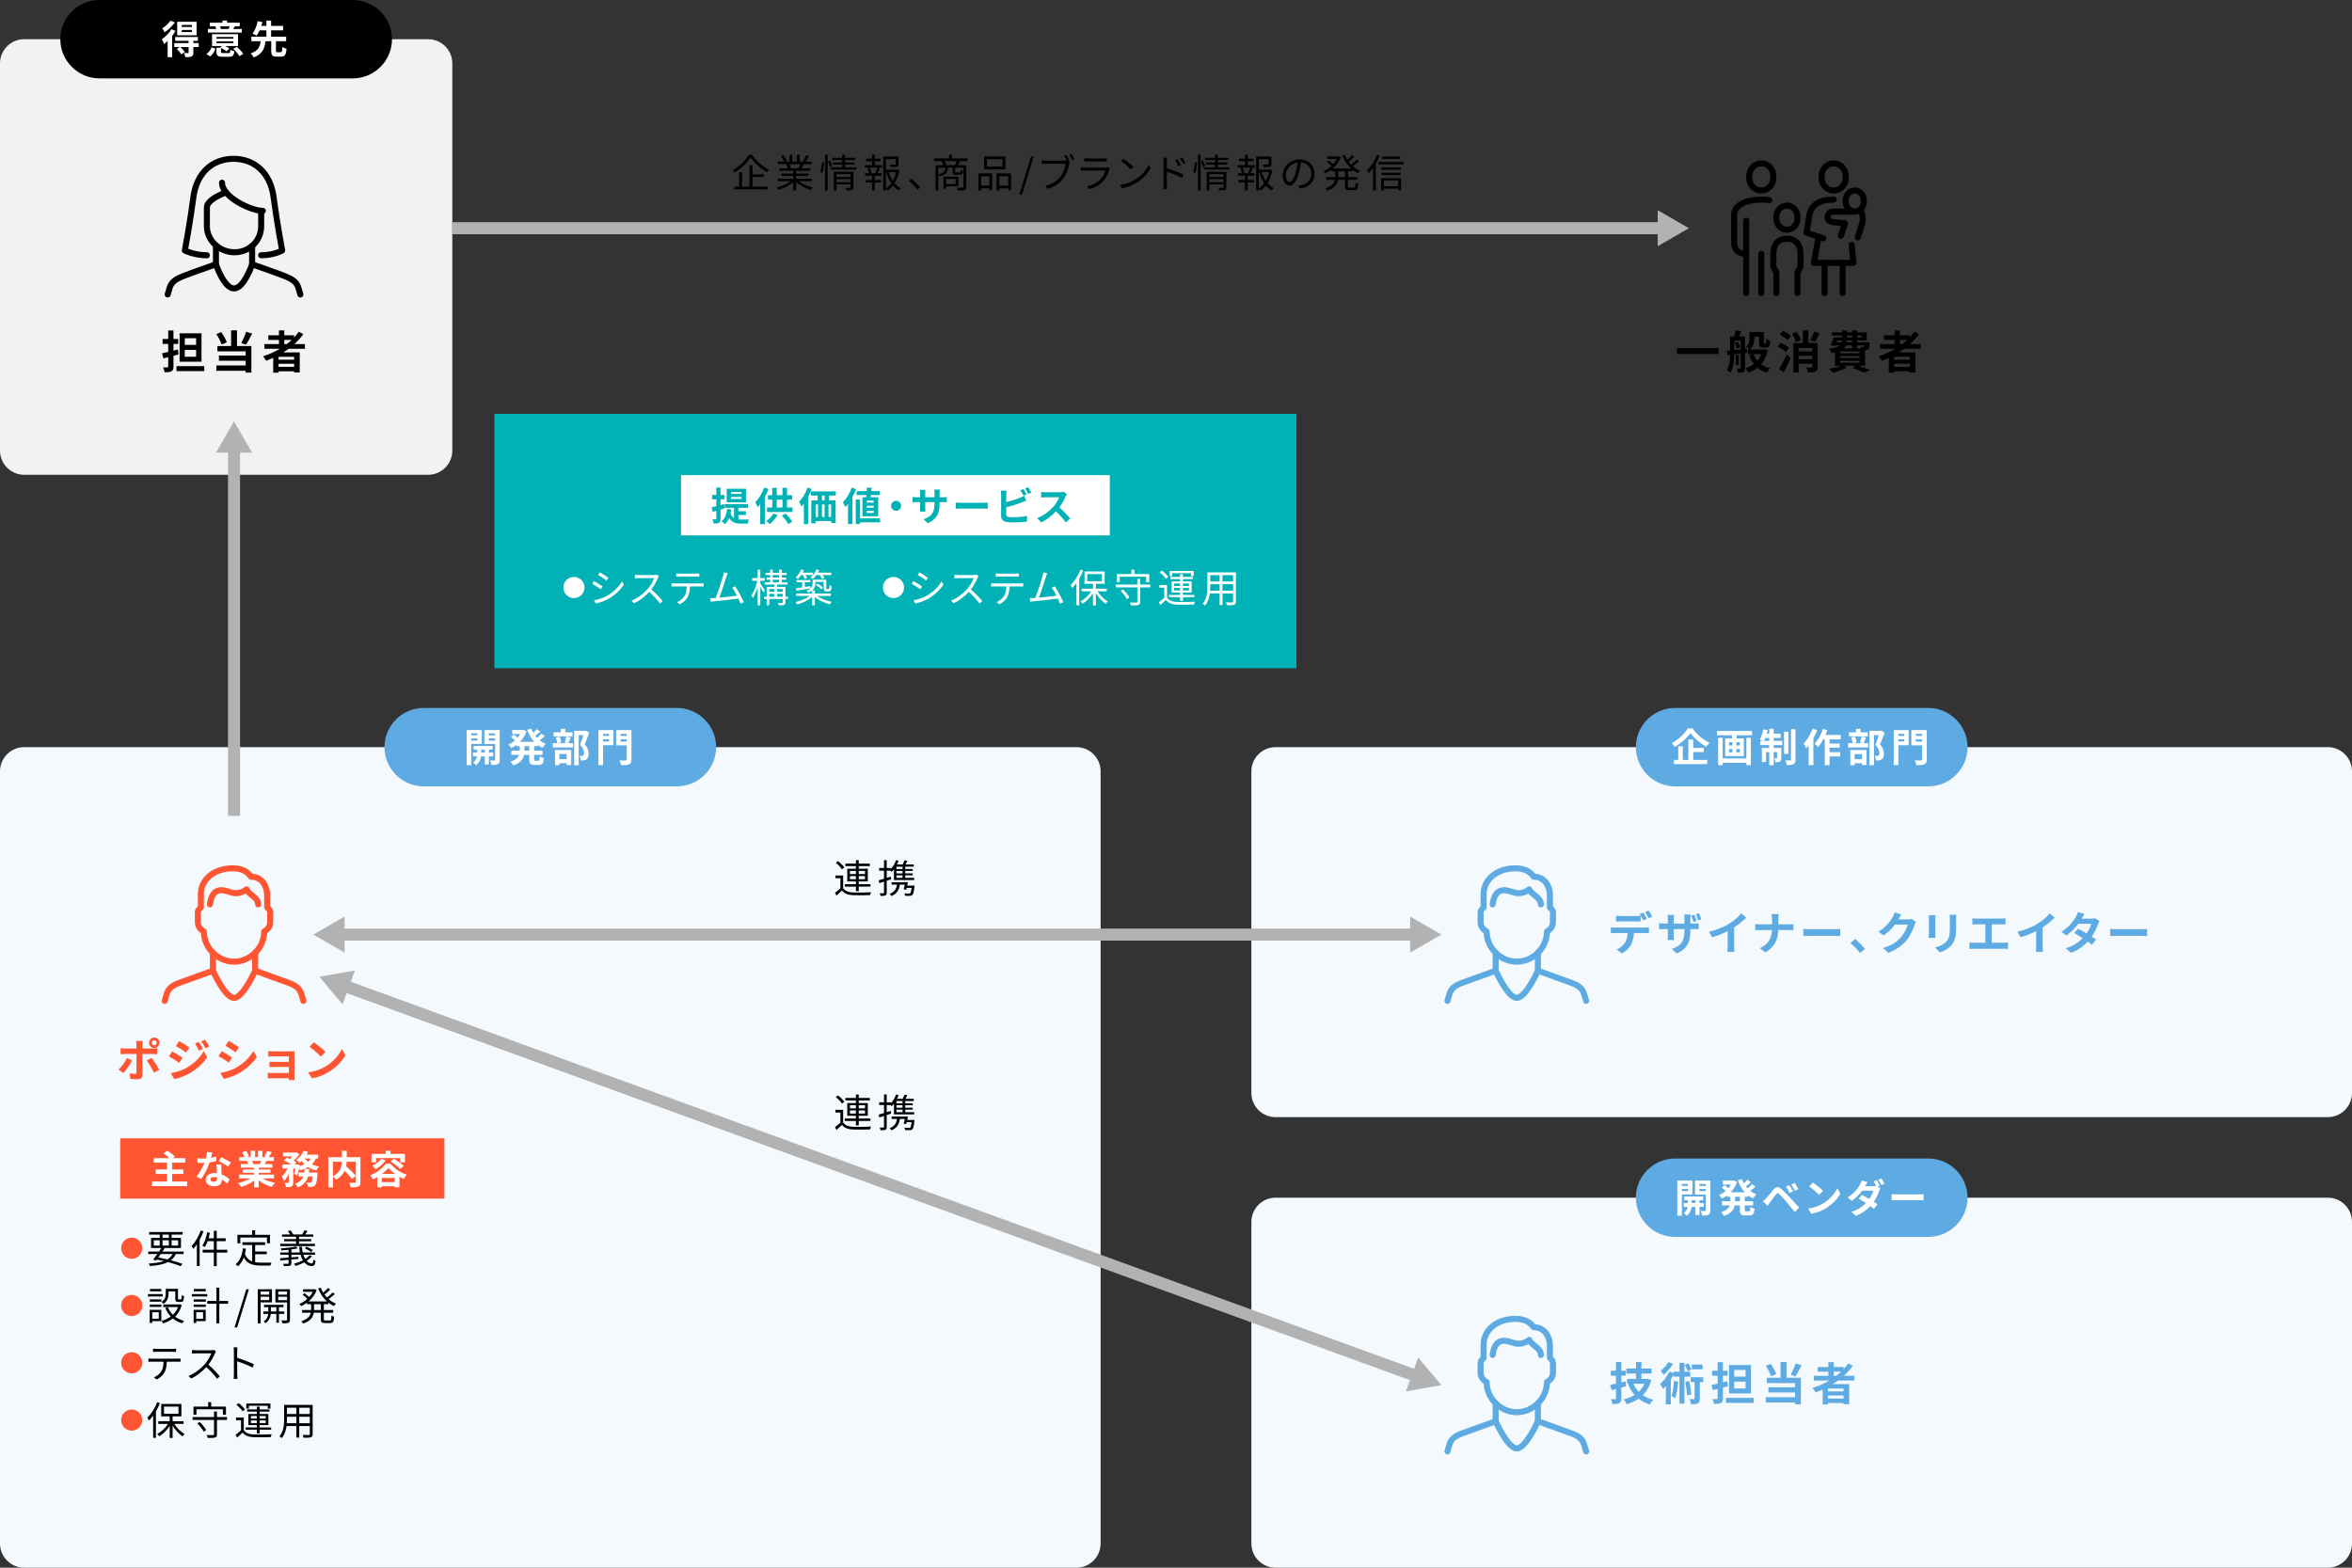 <?xml version="1.0" encoding="utf-8"?>
<!-- Generator: Adobe Illustrator 24.0.3, SVG Export Plug-In . SVG Version: 6.00 Build 0)  -->
<svg version="1.1" xmlns="http://www.w3.org/2000/svg" xmlns:xlink="http://www.w3.org/1999/xlink" x="0px" y="0px" width="780px"
	 height="520px" viewBox="0 0 780 520" enable-background="new 0 0 780 520" xml:space="preserve">
<rect x="0" y="0" width="780" height="520" fill="#333333" stroke="none"/>
<g id="背景" display="none">
</g>
<g id="レイヤー_1">
	<g>
		
			<line fill="none" stroke="#000000" stroke-width="2" stroke-linecap="round" stroke-linejoin="round" stroke-miterlimit="10" x1="605.101" y1="87.193" x2="605.101" y2="97.193"/>
		
			<line fill="none" stroke="#000000" stroke-width="2" stroke-linecap="round" stroke-linejoin="round" stroke-miterlimit="10" x1="611.101" y1="87.193" x2="611.101" y2="97.193"/>
		
			<polyline fill="none" stroke="#000000" stroke-width="2" stroke-linecap="round" stroke-linejoin="round" stroke-miterlimit="10" points="
			614.101,81.193 614.642,87.193 601.559,87.193 603.104,78.527 		"/>
		<path fill="none" stroke="#000000" stroke-width="2" stroke-linecap="round" stroke-linejoin="round" stroke-miterlimit="10" d="
			M608.101,63.193c2.331,0,4-2.032,4-4.162v-0.675c0-2.13-1.669-4.163-4-4.163c-2.331,0-4,2.033-4,4.163v0.675
			C604.101,61.16,605.77,63.193,608.101,63.193z"/>
		<path fill="none" stroke="#000000" stroke-width="2" stroke-linecap="round" stroke-linejoin="round" stroke-miterlimit="10" d="
			M608.101,66.193c-4.424,0-7.25,1.556-8,4.971c-0.076,0.369-1,6.029-1,6.029l5.576,1.859"/>
		<path fill="none" stroke="#000000" stroke-width="2" stroke-linecap="round" stroke-linejoin="round" stroke-miterlimit="10" d="
			M592.601,76.193c2.039,0,3.5-1.807,3.5-3.7v-0.6c0-1.893-1.461-3.7-3.5-3.7c-2.039,0-3.5,1.807-3.5,3.7v0.6
			C589.101,74.386,590.561,76.193,592.601,76.193z"/>
		<path fill="none" stroke="#000000" stroke-width="2" stroke-linecap="round" stroke-linejoin="round" stroke-miterlimit="10" d="
			M596.101,97.193v-7c0,0,1-1.263,1-2c0-0.737,0-4,0-4c0-2.433-1-4.998-4.5-4.999c-3.5-0.001-4.5,2.566-4.5,4.999c0,0,0,3.263,0,4
			c0,0.737,1,2,1,2v7"/>
		<path fill="none" stroke="#000000" stroke-width="2" stroke-linecap="round" stroke-linejoin="round" stroke-miterlimit="10" d="
			M584.101,63.193c-2.331,0-4-2.032-4-4.162v-0.675c0-2.13,1.669-4.163,4-4.163c2.331,0,4,2.033,4,4.163v0.675
			C588.101,61.16,586.431,63.193,584.101,63.193z"/>
		
			<line fill="none" stroke="#000000" stroke-width="2" stroke-linecap="round" stroke-linejoin="round" stroke-miterlimit="10" x1="584.101" y1="84.193" x2="584.101" y2="97.193"/>
		<path fill="none" stroke="#000000" stroke-width="2" stroke-linecap="round" stroke-linejoin="round" stroke-miterlimit="10" d="
			M579.101,84.192c-3.981,0-4-3.052-4-3.999c0-0.947,0-9,0-9c0-3.129,4.023-4.999,9-4.999c0.936,0,1.838,0.066,2.686,0.194"/>
		
			<line fill="none" stroke="#000000" stroke-width="2" stroke-linecap="round" stroke-linejoin="round" stroke-miterlimit="10" x1="579.101" y1="73.193" x2="579.101" y2="97.193"/>
		<path fill="none" stroke="#000000" stroke-width="2" stroke-linecap="round" stroke-linejoin="round" stroke-miterlimit="10" d="
			M615.101,70.193c1.748,0,3-1.581,3-3.237V66.43c0-1.657-1.252-3.238-3-3.238c-1.748,0-3,1.581-3,3.238v0.525
			C612.101,68.612,613.353,70.193,615.101,70.193z"/>
		<path fill="none" stroke="#000000" stroke-width="2" stroke-linecap="round" stroke-linejoin="round" stroke-miterlimit="10" d="
			M610.482,78.193l1.394-4.063l-4.057-0.475c-1.216-0.15-1.866-0.938-1.691-2.022c0.137-0.851,0.904-1.44,1.783-1.44h7.189"/>
		<path fill="none" stroke="#000000" stroke-width="2" stroke-linecap="round" stroke-linejoin="round" stroke-miterlimit="10" d="
			M616.968,69.482l0.522,1.346c0.395,0.836,0.296,2.393,0.072,3.29l-1.461,4.636"/>
	</g>
	<g>
		<g>
			<path d="M569.914,115.486v1.935h-13.799v-1.935H569.914z"/>
			<path d="M578.72,117.106v4.904c0,0.675-0.104,1.065-0.524,1.32c-0.436,0.24-0.99,0.27-1.846,0.27
				c-0.045-0.39-0.239-1.02-0.42-1.395c0.48,0.015,0.976,0.015,1.125,0.015c0.181,0,0.226-0.06,0.226-0.24v-4.709l-2.13,0.225
				c-0.03,1.979-0.24,4.484-1.245,6.09c-0.255-0.24-0.855-0.63-1.2-0.78c0.87-1.425,1.02-3.435,1.05-5.145l-0.87,0.09l-0.18-1.425
				l1.05-0.09v-4.62h1.365c0.165-0.645,0.345-1.439,0.405-2.04l1.904,0.3c-0.225,0.615-0.465,1.23-0.675,1.74h1.965v4.125
				l0.63-0.075l0.045,1.365L578.72,117.106z M575.15,116.102c0.675-0.061,1.395-0.136,2.13-0.21v-2.896h-2.13V116.102z
				 M576.335,113.341c0.36,0.57,0.675,1.335,0.765,1.86l-1.125,0.45c-0.074-0.51-0.345-1.305-0.675-1.89L576.335,113.341z
				 M576.665,121.111h-1.021v-3.42h1.021V121.111z M586.234,116.236c-0.435,1.904-1.185,3.42-2.189,4.59
				c0.824,0.585,1.814,1.035,2.984,1.29c-0.375,0.345-0.824,1.02-1.064,1.47c-1.245-0.345-2.28-0.885-3.135-1.605
				c-0.87,0.69-1.891,1.216-3.016,1.62c-0.194-0.435-0.614-1.125-0.944-1.484c1.035-0.3,1.979-0.766,2.774-1.38
				c-0.63-0.84-1.14-1.815-1.529-2.94l1.38-0.314h-1.83v-1.561h0.63c-0.27-0.27-0.915-0.795-1.245-0.989
				c1.065-0.825,1.17-1.92,1.17-2.851v-1.949h4.77v3.314c0,0.255-0.015,0.405,0.016,0.45c0.03,0.06,0.09,0.075,0.149,0.075h0.24
				c0.075,0,0.15-0.016,0.195-0.061c0.06-0.03,0.09-0.12,0.12-0.314c0.029-0.21,0.045-0.676,0.06-1.245
				c0.285,0.239,0.84,0.524,1.275,0.66c-0.045,0.614-0.105,1.274-0.21,1.545c-0.105,0.284-0.285,0.494-0.511,0.6
				c-0.21,0.12-0.539,0.18-0.81,0.18h-0.78c-0.359,0-0.765-0.12-1.005-0.375c-0.239-0.239-0.345-0.569-0.345-1.5v-1.784h-1.59v0.449
				c0,1.275-0.24,2.835-1.47,3.795h4.499l0.285-0.06L586.234,116.236z M581.555,117.481c0.3,0.81,0.705,1.545,1.23,2.189
				c0.555-0.63,1.005-1.365,1.319-2.189H581.555z"/>
			<path d="M592.25,116.776c-0.555-0.57-1.74-1.351-2.685-1.845l1.005-1.261c0.93,0.436,2.145,1.155,2.744,1.71L592.25,116.776z
				 M589.97,122.386c0.75-1.14,1.771-3.029,2.58-4.784l1.32,1.079c-0.69,1.605-1.515,3.33-2.325,4.845L589.97,122.386z
				 M591.29,109.727c0.93,0.42,2.1,1.14,2.685,1.71l-1.109,1.38c-0.525-0.57-1.695-1.35-2.61-1.845L591.29,109.727z
				 M595.609,113.477c-0.18-0.735-0.765-1.905-1.35-2.775l1.5-0.66c0.6,0.825,1.245,1.92,1.47,2.7L595.609,113.477z
				 M602.765,121.651c0,0.869-0.15,1.335-0.72,1.604c-0.556,0.285-1.365,0.3-2.49,0.3c-0.061-0.479-0.3-1.215-0.54-1.68
				c0.69,0.045,1.47,0.045,1.71,0.045c0.225-0.015,0.3-0.09,0.3-0.285v-0.99h-4.545v2.926h-1.755v-9.81h3.18v-4.17h1.801v4.17h3.06
				V121.651z M596.479,115.426v1.096h4.545v-1.096H596.479z M601.024,119.146v-1.125h-4.545v1.125H601.024z M603.425,110.552
				c-0.48,1.05-1.05,2.114-1.516,2.819l-1.545-0.569c0.45-0.766,1.021-1.966,1.32-2.865L603.425,110.552z"/>
			<path d="M616.25,121.321c1.439,0.465,3.015,1.034,3.96,1.439l-1.98,0.855c-0.885-0.45-2.444-1.08-4.005-1.59l1.141-0.705h-4.006
				l1.186,0.54c-1.245,0.734-3.15,1.409-4.68,1.784c-0.285-0.345-0.915-0.975-1.29-1.274c1.395-0.24,2.925-0.615,3.975-1.05h-2.04
				v-4.455c-0.345,0.075-0.705,0.135-1.109,0.195c-0.15-0.375-0.57-1.051-0.84-1.38c1.859-0.24,2.939-0.615,3.555-1.11h-1.305
				l-0.061,0.135l-1.62-0.104c0.33-0.735,0.69-1.815,0.945-2.7h2.85v-0.6h-3.405v-1.051h3.405v-0.645h1.62v0.645h1.665v-0.645h1.694
				v0.645h3.181v2.686h-3.181v0.585h4.155c0,0-0.015,0.3-0.03,0.465c-0.074,0.975-0.165,1.515-0.42,1.785
				c-0.225,0.225-0.555,0.345-0.87,0.359c-0.06,0-0.135,0.016-0.225,0.016v5.175H616.25z M609.186,113.521h1.635
				c0.06-0.181,0.09-0.375,0.09-0.585h-1.516L609.186,113.521z M616.699,116.581h-6.449v0.585h6.449V116.581z M616.699,118.126
				h-6.449v0.6h6.449V118.126z M610.25,120.301h6.449v-0.615h-6.449V120.301z M612.215,114.571c-0.165,0.36-0.405,0.689-0.734,0.99
				h2.729v-0.99H612.215z M614.21,112.937h-1.665c-0.015,0.194-0.03,0.39-0.045,0.585h1.71V112.937z M612.545,111.901h1.665v-0.6
				h-1.665V111.901z M615.904,111.302v0.6h1.561v-0.6H615.904z M615.904,114.571v0.99h1.306c-0.045-0.181-0.12-0.36-0.181-0.495
				c0.346,0.045,0.66,0.06,0.825,0.045c0.135,0,0.226,0,0.315-0.105c0.06-0.074,0.104-0.21,0.135-0.435H615.904z"/>
			<path d="M631.52,115.696c-0.585,0.42-1.154,0.81-1.77,1.2h5.444v6.659h-1.859v-0.39h-5.16v0.45h-1.785v-4.905
				c-0.75,0.33-1.529,0.66-2.295,0.945c-0.225-0.391-0.75-1.11-1.095-1.47c1.965-0.615,3.854-1.471,5.58-2.49h-5.1v-1.575h4.814
				v-1.365h-3.525v-1.545h3.525v-1.619h1.77v1.619h3.255v0.735c0.57-0.615,1.08-1.245,1.545-1.905l1.53,0.78
				c-0.855,1.185-1.86,2.295-2.955,3.3h3.48v1.575H631.52z M633.335,118.351h-5.16v0.96h5.16V118.351z M633.335,121.681v-1.02h-5.16
				v1.02H633.335z M630.064,114.121h0.825c0.57-0.435,1.11-0.885,1.62-1.365h-2.445V114.121z"/>
		</g>
	</g>
	<g>
		<path fill="#F4F9FD" d="M365,512c0,4.4-3.6,8-8,8H8c-4.4,0-8-3.6-8-8V255.829c0-4.4,3.6-8,8-8h349c4.4,0,8,3.6,8,8V512z"/>
	</g>
	<g>
		<g>
			<path fill="#5EAAE2" d="M237.5,247.829c0,7.15-5.85,13-13,13h-84c-7.15,0-13-5.85-13-13l0,0c0-7.15,5.85-13,13-13h84
				C231.65,234.829,237.5,240.679,237.5,247.829L237.5,247.829z"/>
		</g>
		<g>
			<g>
				<path fill="#FFFFFF" d="M156.278,246.759v7.046h-1.508v-11.648h5.005v4.603H156.278z M156.278,243.262v0.663h2.041v-0.663
					H156.278z M158.319,245.641v-0.715h-2.041v0.715H158.319z M162.129,250.88v2.678h-1.353v-2.678h-1.248
					c-0.13,0.896-0.559,2.158-1.664,2.912c-0.221-0.273-0.688-0.676-0.988-0.884c0.832-0.521,1.196-1.365,1.326-2.028h-1.312v-1.261
					h1.364v-0.976h-1.183v-1.222h6.279v1.222h-1.222v0.976h1.43v1.261H162.129z M160.776,249.619v-0.976h-1.209v0.976H160.776z
					 M165.729,251.998c0,0.793-0.143,1.222-0.61,1.469c-0.469,0.26-1.145,0.299-2.133,0.299c-0.052-0.429-0.26-1.131-0.468-1.534
					c0.585,0.026,1.222,0.026,1.417,0.014c0.208,0,0.273-0.078,0.273-0.261v-5.2h-3.575v-4.628h5.096V251.998z M162.103,243.262
					v0.663h2.106v-0.663H162.103z M164.209,245.667v-0.741h-2.106v0.741H164.209z"/>
				<path fill="#FFFFFF" d="M177.131,247.513v1.469h2.769v1.417h-2.769v1.404c0,0.468,0.052,0.546,0.416,0.546h1.001
					c0.338,0,0.403-0.26,0.455-1.481c0.325,0.26,0.948,0.52,1.391,0.61c-0.156,1.717-0.559,2.236-1.703,2.236h-1.417
					c-1.404,0-1.755-0.455-1.755-1.898v-1.417h-1.716c-0.286,1.365-1.145,2.652-3.55,3.458c-0.194-0.351-0.663-0.948-0.987-1.234
					c1.794-0.546,2.574-1.353,2.898-2.224h-2.574v-1.417h2.782v-1.469h-1.092v-0.429c-0.546,0.402-1.131,0.74-1.729,1.026
					c-0.207-0.351-0.637-0.884-0.936-1.17c0.754-0.312,1.495-0.767,2.158-1.339c-0.338-0.338-0.858-0.78-1.287-1.105l0.975-0.806
					c0.391,0.273,0.885,0.65,1.248,0.962c0.312-0.364,0.586-0.754,0.819-1.17h-2.652v-1.326h3.394l0.273-0.052l1.039,0.48
					c-0.455,1.365-1.195,2.522-2.119,3.459h4.707c-1.015-1.093-1.795-2.444-2.366-3.979l1.391-0.39
					c0.183,0.48,0.39,0.948,0.65,1.391c0.429-0.39,0.858-0.845,1.157-1.209l1.17,0.832c-0.533,0.481-1.131,0.988-1.664,1.378
					c0.182,0.234,0.377,0.455,0.585,0.676c0.52-0.441,1.092-0.962,1.456-1.403l1.131,0.806c-0.533,0.481-1.157,1.001-1.716,1.404
					c0.598,0.48,1.273,0.884,2.015,1.183c-0.363,0.312-0.832,0.923-1.066,1.339c-0.571-0.272-1.104-0.598-1.599-0.975v0.416H177.131
					z M175.519,247.513h-1.599v1.469h1.599V247.513z"/>
				<path fill="#FFFFFF" d="M189.26,244.601c-0.286,0.715-0.547,1.43-0.768,1.924H190v1.404h-6.682v-1.404h1.482
					c-0.039-0.52-0.234-1.326-0.455-1.924l1.261-0.26c0.272,0.585,0.48,1.365,0.533,1.897l-1.223,0.286h3.458l-1.104-0.272
					c0.194-0.546,0.429-1.365,0.533-1.964L189.26,244.601z M189.857,244.249h-6.267v-1.339h2.38v-1.157h1.494v1.157h2.393V244.249z
					 M184.06,248.773h5.369v4.992h-1.509v-0.598h-2.431v0.649h-1.43V248.773z M185.489,250.112v1.717h2.431v-1.717H185.489z
					 M195.435,243.04c-0.455,1.262-1.027,2.757-1.547,3.861c1.104,1.17,1.3,2.185,1.3,3.042c0,0.949-0.208,1.587-0.702,1.938
					c-0.247,0.169-0.559,0.272-0.884,0.325c-0.299,0.039-0.676,0.039-1.04,0.025c0-0.416-0.13-1.079-0.377-1.521
					c0.286,0.025,0.533,0.039,0.728,0.025c0.183-0.013,0.352-0.038,0.481-0.104c0.234-0.144,0.312-0.442,0.312-0.884
					c0-0.702-0.285-1.639-1.325-2.652c0.377-0.923,0.793-2.249,1.104-3.237h-1.573v9.945h-1.508v-11.401h3.666l0.234-0.064
					L195.435,243.04z"/>
				<path fill="#FFFFFF" d="M203.416,247.188h-3.419v6.617h-1.534v-11.622h4.953V247.188z M199.997,243.431v0.676h1.977v-0.676
					H199.997z M201.974,245.952v-0.74h-1.977v0.74H201.974z M209.41,251.933c0,0.884-0.183,1.339-0.755,1.573
					c-0.559,0.26-1.417,0.286-2.678,0.286c-0.065-0.442-0.312-1.17-0.546-1.586c0.818,0.052,1.781,0.039,2.054,0.039
					c0.273,0,0.364-0.092,0.364-0.338v-4.681h-3.523v-5.044h5.084V251.933z M205.796,243.431v0.676h2.054v-0.676H205.796z
					 M207.85,245.979v-0.767h-2.054v0.767H207.85z"/>
			</g>
		</g>
	</g>
	<g>
		<path fill="#F4F9FD" d="M780,362.552c0,4.4-3.6,8-8,8H423c-4.4,0-8-3.6-8-8V255.829c0-4.4,3.6-8,8-8h349c4.4,0,8,3.6,8,8V362.552z
			"/>
	</g>
	<g>
		<g>
			<path fill="#5EAAE2" d="M652.5,247.829c0,7.15-5.85,13-13,13h-84c-7.15,0-13-5.85-13-13l0,0c0-7.15,5.85-13,13-13h84
				C646.65,234.829,652.5,240.679,652.5,247.829L652.5,247.829z"/>
		</g>
		<g>
			<g>
				<path fill="#FFFFFF" d="M561.32,241.61c1.404,2.054,3.536,3.822,5.616,4.719c-0.39,0.403-0.741,0.91-1.04,1.392
					c-2.015-1.118-4.186-2.99-5.305-4.589c-1.053,1.586-3.055,3.393-5.199,4.602c-0.195-0.351-0.638-0.923-0.976-1.248
					c2.249-1.157,4.343-3.224,5.317-4.875H561.32z M561.541,252.05h4.654v1.404h-11.063v-1.404h1.417v-4.511h1.521v4.511h1.846
					v-6.747h1.625v2.782h3.484v1.365h-3.484V252.05z"/>
				<path fill="#FFFFFF" d="M581.042,242.442v1.443h-5.097v1.04h2.366v5.889h-6.188v-5.889h2.275v-1.04h-4.992v-1.443H581.042z
					 M579.156,244.743h1.495v9.049h-1.495v-0.754h-7.852v0.767h-1.509v-9.062h1.509v6.839h7.852V244.743z M573.385,247.278h1.131
					v-1.092h-1.131V247.278z M573.385,249.554h1.131v-1.105h-1.131V249.554z M576.973,246.187h-1.131v1.092h1.131V246.187z
					 M576.973,248.448h-1.131v1.105h1.131V248.448z"/>
				<path fill="#FFFFFF" d="M588.204,245.758h2.848v1.391h-2.848v0.949h2.535v3.315c0,0.598-0.091,0.962-0.468,1.183
					c-0.364,0.221-0.858,0.247-1.508,0.234c-0.039-0.391-0.208-0.937-0.377-1.313c0.363,0.026,0.676,0.026,0.806,0.014
					c0.117,0,0.156-0.026,0.156-0.156v-1.898h-1.145v4.316h-1.469v-4.316h-1.066v3.289h-1.378v-4.667h2.444v-0.949h-2.951v-1.391
					h0.975c-0.338-0.169-0.87-0.391-1.17-0.494c0.533-0.819,0.962-2.132,1.196-3.367l1.417,0.299
					c-0.078,0.403-0.182,0.793-0.299,1.184h0.832v-1.639h1.469v1.639h2.327v1.403h-2.327V245.758z M586.735,245.758v-0.976h-1.313
					c-0.143,0.364-0.299,0.689-0.441,0.976H586.735z M593.079,250.048h-1.442v-7.319h1.442V250.048z M595.445,241.884v10.088
					c0,0.832-0.169,1.248-0.637,1.508c-0.481,0.247-1.235,0.3-2.236,0.3c-0.052-0.43-0.26-1.105-0.455-1.561
					c0.663,0.026,1.34,0.026,1.561,0.026c0.208-0.014,0.286-0.065,0.286-0.286v-10.075H595.445z"/>
				<path fill="#FFFFFF" d="M602.621,242.183c-0.338,0.91-0.767,1.833-1.248,2.704v8.905h-1.56v-6.5
					c-0.273,0.324-0.546,0.649-0.807,0.936c-0.143-0.377-0.585-1.261-0.857-1.651c1.183-1.17,2.313-3.016,2.964-4.861
					L602.621,242.183z M606.742,245.251v1.364h3.367v1.404h-3.367v1.469h3.536v1.431h-3.536v2.886h-1.586v-8.554h-0.494
					c-0.52,0.962-1.117,1.846-1.703,2.521c-0.246-0.286-0.857-0.832-1.183-1.079c1.144-1.17,2.171-3.042,2.756-4.901l1.495,0.377
					c-0.182,0.547-0.39,1.079-0.637,1.612h5.044v1.47H606.742z"/>
				<path fill="#FFFFFF" d="M618.819,244.601c-0.286,0.715-0.546,1.43-0.767,1.924h1.508v1.404h-6.683v-1.404h1.482
					c-0.039-0.52-0.234-1.326-0.455-1.924l1.261-0.26c0.273,0.585,0.481,1.365,0.533,1.897l-1.222,0.286h3.458l-1.105-0.272
					c0.195-0.546,0.43-1.365,0.533-1.964L618.819,244.601z M619.417,244.249h-6.266v-1.339h2.379v-1.157h1.495v1.157h2.392V244.249z
					 M613.619,248.773h5.369v4.992h-1.508v-0.598h-2.432v0.649h-1.43V248.773z M615.049,250.112v1.717h2.432v-1.717H615.049z
					 M624.994,243.04c-0.455,1.262-1.026,2.757-1.547,3.861c1.105,1.17,1.301,2.185,1.301,3.042c0,0.949-0.209,1.587-0.702,1.938
					c-0.247,0.169-0.56,0.272-0.885,0.325c-0.299,0.039-0.676,0.039-1.04,0.025c0-0.416-0.13-1.079-0.377-1.521
					c0.286,0.025,0.533,0.039,0.729,0.025c0.182-0.013,0.351-0.038,0.48-0.104c0.234-0.144,0.312-0.442,0.312-0.884
					c0-0.702-0.286-1.639-1.326-2.652c0.377-0.923,0.793-2.249,1.105-3.237h-1.573v9.945h-1.509v-11.401h3.667l0.233-0.064
					L624.994,243.04z"/>
				<path fill="#FFFFFF" d="M632.977,247.188h-3.419v6.617h-1.534v-11.622h4.953V247.188z M629.558,243.431v0.676h1.976v-0.676
					H629.558z M631.533,245.952v-0.74h-1.976v0.74H631.533z M638.97,251.933c0,0.884-0.183,1.339-0.754,1.573
					c-0.56,0.26-1.417,0.286-2.679,0.286c-0.064-0.442-0.312-1.17-0.546-1.586c0.819,0.052,1.781,0.039,2.055,0.039
					c0.272,0,0.363-0.092,0.363-0.338v-4.681h-3.522v-5.044h5.083V251.933z M635.355,243.431v0.676h2.054v-0.676H635.355z
					 M637.409,245.979v-0.767h-2.054v0.767H637.409z"/>
			</g>
		</g>
	</g>
	<g>
		<g>
			<path fill="#FF5532" d="M43.824,351.739c-0.69,1.335-2.07,3.3-2.896,4.185l-1.62-1.109c1.006-0.96,2.205-2.61,2.82-3.87
				L43.824,351.739z M47.214,349.609v6.975c0,0.87-0.495,1.41-1.561,1.41c-0.81,0-1.68-0.045-2.444-0.135l-0.18-1.86
				c0.645,0.12,1.305,0.18,1.664,0.18c0.391,0,0.54-0.149,0.556-0.54c0.015-0.555,0.015-5.31,0.015-6.015v-0.015h-3.81
				c-0.45,0-1.035,0.015-1.455,0.06v-1.994c0.45,0.06,0.99,0.119,1.455,0.119h3.81v-1.199c0-0.391-0.075-1.05-0.135-1.306h2.22
				c-0.03,0.21-0.135,0.931-0.135,1.306v1.199h3.495c0.42,0,1.079-0.045,1.47-0.104v1.965c-0.465-0.03-1.05-0.045-1.455-0.045
				H47.214z M50.273,350.899c0.765,0.96,1.965,2.85,2.564,3.944l-1.77,0.96c-0.645-1.29-1.71-3.104-2.43-4.02L50.273,350.899z
				 M49.419,345.874c0-0.96,0.779-1.725,1.739-1.725s1.726,0.765,1.726,1.725s-0.766,1.74-1.726,1.74S49.419,346.834,49.419,345.874
				z M50.334,345.874c0,0.45,0.359,0.825,0.824,0.825c0.45,0,0.811-0.375,0.811-0.825c0-0.449-0.36-0.81-0.811-0.81
				C50.693,345.064,50.334,345.425,50.334,345.874z"/>
			<path fill="#FF5532" d="M60.534,350.854l-1.095,1.68c-0.855-0.6-2.415-1.604-3.42-2.145l1.08-1.65
				C58.119,349.279,59.77,350.314,60.534,350.854z M61.734,354.274c2.55-1.425,4.649-3.48,5.834-5.625l1.155,2.04
				c-1.38,2.085-3.51,3.975-5.954,5.399c-1.53,0.855-3.69,1.605-5.01,1.845l-1.125-1.965
				C58.314,355.684,60.114,355.174,61.734,354.274z M62.829,347.465l-1.11,1.649c-0.84-0.585-2.399-1.59-3.39-2.145l1.08-1.65
				C60.399,345.859,62.049,346.925,62.829,347.465z M67.299,347.93l-1.305,0.555c-0.436-0.945-0.78-1.59-1.32-2.354l1.245-0.525
				C66.354,346.234,66.954,347.239,67.299,347.93z M69.398,347.119l-1.274,0.57c-0.48-0.945-0.855-1.53-1.41-2.28l1.275-0.524
				C68.454,345.484,69.039,346.459,69.398,347.119z"/>
			<path fill="#FF5532" d="M76.975,350.779l-1.096,1.68c-0.854-0.585-2.399-1.604-3.42-2.13l1.096-1.665
				C74.56,349.204,76.209,350.239,76.975,350.779z M78.189,354.214c2.55-1.425,4.635-3.479,5.834-5.624l1.155,2.039
				c-1.395,2.07-3.51,3.976-5.97,5.385c-1.53,0.87-3.675,1.62-5.01,1.86l-1.125-1.979C74.754,355.609,76.555,355.099,78.189,354.214
				z M79.284,347.39l-1.125,1.665c-0.84-0.585-2.4-1.605-3.39-2.16l1.095-1.65C76.854,345.8,78.504,346.85,79.284,347.39z"/>
			<path fill="#FF5532" d="M97.644,357.229c0,0.239,0.016,0.749,0.016,1.02h-1.89c0.015-0.135,0.015-0.375,0.015-0.6H90.1
				c-0.42,0-1.035,0.029-1.29,0.045v-1.846c0.255,0.03,0.765,0.061,1.305,0.061h5.67v-1.995h-4.785c-0.569,0-1.29,0.015-1.635,0.03
				v-1.771c0.39,0.03,1.065,0.045,1.635,0.045h4.785v-1.814h-4.95c-0.555,0-1.5,0.03-1.859,0.06v-1.814
				c0.39,0.045,1.305,0.075,1.859,0.075h5.67c0.36,0,0.915-0.016,1.155-0.03c-0.016,0.195-0.016,0.69-0.016,1.005V357.229z"/>
			<path fill="#FF5532" d="M107.935,353.749c2.55-1.515,4.515-3.81,5.46-5.835l1.17,2.115c-1.141,2.025-3.135,4.095-5.55,5.55
				c-1.515,0.915-3.45,1.755-5.565,2.115l-1.26-1.98C104.529,355.384,106.479,354.619,107.935,353.749z M107.935,348.89l-1.53,1.574
				c-0.779-0.84-2.654-2.475-3.75-3.239l1.41-1.5C105.114,346.43,107.064,347.989,107.935,348.89z"/>
		</g>
	</g>
	<g>
		<path fill="none" stroke="#FF5532" stroke-width="2" stroke-linecap="round" stroke-linejoin="round" stroke-miterlimit="10" d="
			M69.612,299.986c0,0,0.232-3.011,1.92-4.165c1.688-1.155,3.539-0.205,5.579,0.316c2.04,0.521,4.001-0.556,4.654-1.151
			c0.653,1.785,3.847,2.62,3.847,5"/>
		
			<line fill="none" stroke="#FF5532" stroke-width="2" stroke-linecap="round" stroke-linejoin="round" stroke-miterlimit="10" x1="70.612" y1="316.038" x2="70.612" y2="321.986"/>
		
			<line fill="none" stroke="#FF5532" stroke-width="2" stroke-linecap="round" stroke-linejoin="round" stroke-miterlimit="10" x1="84.612" y1="316.038" x2="84.612" y2="321.986"/>
		<path fill="none" stroke="#FF5532" stroke-width="2" stroke-linecap="round" stroke-linejoin="round" stroke-miterlimit="10" d="
			M54.612,331.986l0.628-2.121c0.55-1.857,1.621-2.922,4.459-3.934c2.914-1.039,10.914-3.945,10.914-3.945s4,9,7,9s7-9,7-9
			s8,2.906,10.914,3.945c2.838,1.012,3.909,2.077,4.459,3.934l0.628,2.121"/>
		<path fill="none" stroke="#FF5532" stroke-width="2" stroke-linecap="round" stroke-linejoin="round" stroke-miterlimit="10" d="
			M87.612,308.986c0,0,2-1,2-3c0-1,0-2.906,0-3.5s-1-1.5-1-1.5v-2v-2c0-2.733-1.53-6.179-5.357-6.179
			c-1.53-2.09-3.534-2.787-6.122-2.787c-6.339,0-10.522,3.915-10.522,8.532v2.434v2c0,0-1,0.906-1,1.5s0,2.5,0,3.5c0,2,2,3,2,3
			c0,5.509,4.699,10,10,10C82.913,318.986,87.612,314.495,87.612,308.986"/>
	</g>
	<g>
		<g>
			<path fill="#5EAAE2" d="M545.47,307.676c0.315,0,0.975-0.03,1.365-0.09v1.949c-0.375-0.029-0.945-0.045-1.365-0.045h-3.615
				c-0.09,1.545-0.42,2.806-0.96,3.855c-0.524,1.034-1.68,2.204-3.015,2.88l-1.755-1.275c1.065-0.405,2.115-1.26,2.715-2.145
				c0.615-0.931,0.87-2.055,0.93-3.315h-4.124c-0.436,0-1.021,0.03-1.44,0.061v-1.965c0.45,0.06,0.975,0.09,1.44,0.09H545.47z
				 M537.55,305.636c-0.51,0-1.154,0.015-1.604,0.045v-1.935c0.479,0.074,1.095,0.12,1.604,0.12h4.905c0.51,0,1.109-0.046,1.62-0.12
				v1.935c-0.511-0.03-1.096-0.045-1.62-0.045H537.55z M544.96,305.291c-0.315-0.615-0.78-1.5-1.186-2.085l1.2-0.495
				c0.375,0.555,0.9,1.5,1.186,2.055L544.96,305.291z M546.76,304.601c-0.315-0.63-0.795-1.5-1.2-2.069l1.185-0.495
				c0.391,0.569,0.945,1.515,1.2,2.04L546.76,304.601z"/>
			<path fill="#5EAAE2" d="M561.685,306.341c0.795,0,1.245-0.045,1.65-0.12v1.995c-0.33-0.03-0.855-0.045-1.636-0.045h-1.125v0.495
				c0,3.72-0.885,5.984-4.515,7.589l-1.604-1.515c2.895-1.02,4.17-2.31,4.17-6v-0.569h-3.555v2.04c0,0.675,0.045,1.274,0.06,1.574
				h-2.1c0.045-0.3,0.09-0.899,0.09-1.574v-2.04h-1.275c-0.75,0-1.29,0.029-1.62,0.06v-2.04c0.271,0.045,0.87,0.15,1.62,0.15h1.275
				v-1.5c0-0.57-0.061-1.065-0.09-1.35h2.13c-0.03,0.284-0.09,0.765-0.09,1.364v1.485h3.555v-1.59c0-0.601-0.045-1.095-0.09-1.38
				h2.145c-0.045,0.3-0.105,0.779-0.105,1.38v1.59H561.685z M561.625,305.786c-0.21-0.631-0.48-1.455-0.766-2.056l1.005-0.33
				c0.285,0.601,0.63,1.471,0.795,2.056L561.625,305.786z M563.199,305.291c-0.21-0.646-0.494-1.455-0.81-2.04l1.02-0.33
				c0.285,0.6,0.63,1.47,0.825,2.04L563.199,305.291z"/>
			<path fill="#5EAAE2" d="M575.095,313.766c0,0.66,0.03,1.59,0.135,1.965h-2.37c0.061-0.36,0.105-1.305,0.105-1.965v-4.92
				c-1.545,0.78-3.42,1.56-5.16,2.04l-1.08-1.83c2.625-0.57,5.146-1.68,6.825-2.715c1.515-0.945,3.075-2.28,3.915-3.39l1.604,1.454
				c-1.14,1.141-2.489,2.266-3.975,3.226V313.766z"/>
			<path fill="#5EAAE2" d="M593.125,306.61c0.69,0,1.32-0.06,1.635-0.09v2.04c-0.314-0.015-1.05-0.06-1.649-0.06h-3.375
				c-0.09,3.015-1.035,5.475-4.275,7.409l-1.859-1.38c2.939-1.335,3.944-3.495,4.064-6.029h-3.824c-0.66,0-1.261,0.045-1.726,0.074
				v-2.069c0.45,0.045,1.065,0.104,1.665,0.104h3.9v-1.649c0-0.51-0.061-1.29-0.195-1.755h2.385c-0.09,0.465-0.12,1.305-0.12,1.77
				v1.635H593.125z"/>
			<path fill="#5EAAE2" d="M598.045,308.126c0.541,0.045,1.636,0.09,2.415,0.09h8.055c0.69,0,1.365-0.061,1.755-0.09v2.354
				c-0.359-0.015-1.125-0.075-1.755-0.075h-8.055c-0.854,0-1.859,0.03-2.415,0.075V308.126z"/>
			<path fill="#5EAAE2" d="M616.886,316.105c-0.915-1.125-2.175-2.415-3.226-3.315l1.561-1.35c1.064,0.87,2.505,2.354,3.27,3.285
				L616.886,316.105z"/>
			<path fill="#5EAAE2" d="M635.41,305.74c-0.165,0.285-0.375,0.705-0.495,1.08c-0.405,1.335-1.26,3.33-2.609,5.01
				c-1.425,1.74-3.24,3.105-6.06,4.23l-1.771-1.59c3.075-0.915,4.74-2.221,6.045-3.705c1.02-1.17,1.89-2.97,2.13-4.095h-4.215
				c-1.005,1.305-2.31,2.625-3.78,3.63l-1.68-1.245c2.625-1.605,3.93-3.54,4.68-4.83c0.226-0.375,0.54-1.064,0.675-1.575l2.19,0.721
				c-0.36,0.524-0.735,1.199-0.915,1.529l-0.045,0.075h3.015c0.465,0,0.96-0.075,1.305-0.18L635.41,305.74z"/>
			<path fill="#5EAAE2" d="M641.846,303.565c-0.03,0.33-0.045,0.66-0.045,1.141v5.069c0,0.375,0.015,0.96,0.045,1.305h-2.22
				c0.015-0.284,0.075-0.869,0.075-1.319v-5.055c0-0.285-0.016-0.811-0.061-1.141H641.846z M648.761,303.431
				c-0.03,0.42-0.061,0.9-0.061,1.5v2.97c0,3.225-0.63,4.605-1.739,5.835c-0.99,1.095-2.551,1.83-3.646,2.175l-1.575-1.649
				c1.5-0.346,2.761-0.915,3.676-1.891c1.02-1.125,1.215-2.25,1.215-4.59v-2.85c0-0.6-0.03-1.08-0.09-1.5H648.761z"/>
			<path fill="#5EAAE2" d="M664.495,312.716c0.54,0,1.021-0.061,1.396-0.12v2.175c-0.42-0.061-1.05-0.075-1.396-0.075h-9.884
				c-0.45,0-0.976,0.015-1.471,0.075v-2.175c0.465,0.09,1.005,0.12,1.471,0.12h3.81v-6.12h-2.896c-0.404,0-1.05,0.03-1.425,0.06
				v-2.055c0.391,0.061,1.005,0.09,1.425,0.09h8.16c0.45,0,0.975-0.045,1.41-0.09v2.055c-0.45-0.029-0.976-0.06-1.41-0.06h-3.165
				v6.12H664.495z"/>
			<path fill="#5EAAE2" d="M677.396,313.766c0,0.66,0.03,1.59,0.136,1.965h-2.37c0.06-0.36,0.104-1.305,0.104-1.965v-4.92
				c-1.545,0.78-3.42,1.56-5.159,2.04l-1.08-1.83c2.625-0.57,5.145-1.68,6.824-2.715c1.516-0.945,3.075-2.28,3.915-3.39l1.605,1.454
				c-1.141,1.141-2.49,2.266-3.976,3.226V313.766z"/>
			<path fill="#5EAAE2" d="M696.251,305.501c-0.165,0.285-0.36,0.689-0.495,1.064c-0.39,1.155-1.08,2.67-2.07,4.11
				c0.556,0.345,1.065,0.689,1.44,0.96l-1.365,1.755c-0.36-0.315-0.84-0.675-1.395-1.065c-1.335,1.455-3.105,2.805-5.535,3.735
				l-1.739-1.516c2.654-0.81,4.35-2.085,5.594-3.359c-1.02-0.66-2.039-1.275-2.805-1.71l1.275-1.425
				c0.795,0.405,1.814,0.975,2.819,1.575c0.735-1.065,1.335-2.295,1.561-3.195h-4.305c-1.05,1.395-2.445,2.835-3.96,3.87
				l-1.62-1.245c2.64-1.62,4.035-3.675,4.785-4.979c0.225-0.36,0.54-1.051,0.675-1.575l2.175,0.675
				c-0.36,0.525-0.75,1.215-0.93,1.53l-0.016,0.015h3.075c0.465,0,0.975-0.06,1.305-0.165L696.251,305.501z"/>
			<path fill="#5EAAE2" d="M699.821,308.126c0.54,0.045,1.635,0.09,2.415,0.09h8.055c0.689,0,1.365-0.061,1.755-0.09v2.354
				c-0.36-0.015-1.125-0.075-1.755-0.075h-8.055c-0.855,0-1.86,0.03-2.415,0.075V308.126z"/>
		</g>
	</g>
	<g>
		<path fill="none" stroke="#5EAAE2" stroke-width="2" stroke-linecap="round" stroke-linejoin="round" stroke-miterlimit="10" d="
			M495.013,299.986c0,0,0.232-3.011,1.92-4.165c1.688-1.155,3.539-0.205,5.579,0.316c2.04,0.521,4.001-0.556,4.654-1.151
			c0.653,1.785,3.847,2.62,3.847,5"/>
		
			<line fill="none" stroke="#5EAAE2" stroke-width="2" stroke-linecap="round" stroke-linejoin="round" stroke-miterlimit="10" x1="496.013" y1="316.038" x2="496.013" y2="321.986"/>
		
			<line fill="none" stroke="#5EAAE2" stroke-width="2" stroke-linecap="round" stroke-linejoin="round" stroke-miterlimit="10" x1="510.013" y1="316.038" x2="510.013" y2="321.986"/>
		<path fill="none" stroke="#5EAAE2" stroke-width="2" stroke-linecap="round" stroke-linejoin="round" stroke-miterlimit="10" d="
			M480.013,331.986l0.628-2.121c0.55-1.857,1.621-2.922,4.459-3.934c2.914-1.039,10.914-3.945,10.914-3.945s4,9,7,9s7-9,7-9
			s8,2.906,10.914,3.945c2.838,1.012,3.909,2.077,4.459,3.934l0.628,2.121"/>
		<path fill="none" stroke="#5EAAE2" stroke-width="2" stroke-linecap="round" stroke-linejoin="round" stroke-miterlimit="10" d="
			M513.013,308.986c0,0,2-1,2-3c0-1,0-2.906,0-3.5s-1-1.5-1-1.5v-2v-2c0-2.733-1.53-6.179-5.357-6.179
			c-1.53-2.09-3.534-2.787-6.122-2.787c-6.339,0-10.522,3.915-10.522,8.532v2.434v2c0,0-1,0.906-1,1.5s0,2.5,0,3.5c0,2,2,3,2,3
			c0,5.509,4.699,10,10,10S513.013,314.495,513.013,308.986"/>
	</g>
	<g>
		<path fill="#F4F9FD" d="M780,512c0,4.4-3.6,8-8,8H423c-4.4,0-8-3.6-8-8V405.276c0-4.4,3.6-8,8-8h349c4.4,0,8,3.6,8,8V512z"/>
	</g>
	<g>
		<g>
			<path fill="#5EAAE2" d="M652.5,397.276c0,7.15-5.85,13-13,13h-84c-7.15,0-13-5.85-13-13l0,0c0-7.15,5.85-13,13-13h84
				C646.65,384.276,652.5,390.126,652.5,397.276L652.5,397.276z"/>
		</g>
		<g>
			<g>
				<path fill="#FFFFFF" d="M557.765,396.206v7.046h-1.509v-11.648h5.006v4.603H557.765z M557.765,392.709v0.663h2.041v-0.663
					H557.765z M559.806,395.088v-0.715h-2.041v0.715H559.806z M563.615,400.327v2.678h-1.353v-2.678h-1.248
					c-0.13,0.896-0.56,2.158-1.664,2.912c-0.221-0.273-0.689-0.676-0.988-0.884c0.832-0.521,1.196-1.365,1.326-2.028h-1.313v-1.261
					h1.365v-0.976h-1.183v-1.222h6.279v1.222h-1.222v0.976h1.43v1.261H563.615z M562.263,399.066v-0.976h-1.209v0.976H562.263z
					 M567.216,401.445c0,0.793-0.144,1.222-0.611,1.469c-0.468,0.26-1.144,0.299-2.132,0.299c-0.052-0.429-0.26-1.131-0.468-1.534
					c0.585,0.026,1.222,0.026,1.417,0.014c0.208,0,0.273-0.078,0.273-0.261v-5.2h-3.576v-4.628h5.097V401.445z M563.589,392.709
					v0.663h2.106v-0.663H563.589z M565.695,395.114v-0.741h-2.106v0.741H565.695z"/>
				<path fill="#FFFFFF" d="M578.617,396.96v1.469h2.769v1.417h-2.769v1.404c0,0.468,0.052,0.546,0.416,0.546h1.001
					c0.338,0,0.402-0.26,0.454-1.481c0.325,0.26,0.949,0.52,1.392,0.61c-0.156,1.717-0.56,2.236-1.703,2.236h-1.417
					c-1.404,0-1.755-0.455-1.755-1.898v-1.417h-1.716c-0.286,1.365-1.145,2.652-3.55,3.458c-0.194-0.351-0.663-0.948-0.987-1.234
					c1.794-0.546,2.573-1.353,2.898-2.224h-2.574v-1.417h2.782v-1.469h-1.092v-0.429c-0.546,0.402-1.131,0.74-1.729,1.026
					c-0.208-0.351-0.637-0.884-0.936-1.17c0.754-0.312,1.495-0.767,2.158-1.339c-0.338-0.338-0.858-0.78-1.287-1.105l0.975-0.806
					c0.391,0.273,0.885,0.65,1.248,0.962c0.312-0.364,0.585-0.754,0.819-1.17h-2.652v-1.326h3.394l0.272-0.052l1.04,0.48
					c-0.455,1.365-1.195,2.522-2.119,3.459h4.707c-1.015-1.093-1.795-2.444-2.366-3.979l1.391-0.39
					c0.183,0.48,0.39,0.948,0.65,1.391c0.429-0.39,0.857-0.845,1.157-1.209l1.17,0.832c-0.533,0.481-1.131,0.988-1.664,1.378
					c0.182,0.234,0.377,0.455,0.585,0.676c0.52-0.441,1.092-0.962,1.456-1.403l1.131,0.806c-0.533,0.481-1.157,1.001-1.716,1.404
					c0.598,0.48,1.273,0.884,2.015,1.183c-0.364,0.312-0.832,0.923-1.066,1.339c-0.571-0.272-1.104-0.598-1.599-0.975v0.416H578.617
					z M577.005,396.96h-1.6v1.469h1.6V396.96z"/>
				<path fill="#FFFFFF" d="M585.715,397.44c0.598-0.598,1.611-1.871,2.496-2.938c0.779-0.923,1.481-1.014,2.548-0.117
					c0.871,0.741,1.846,1.769,2.652,2.639c0.871,0.949,2.262,2.432,3.198,3.511l-1.392,1.508c-0.832-1.065-2.015-2.509-2.782-3.406
					c-0.806-0.962-1.911-2.171-2.392-2.574c-0.455-0.39-0.677-0.39-1.054,0.078c-0.507,0.65-1.442,1.938-1.976,2.652
					c-0.299,0.403-0.611,0.871-0.832,1.209l-1.534-1.573C585.039,398.104,585.324,397.831,585.715,397.44z M594.62,395.191
					l-1.17,0.508c-0.377-0.819-0.702-1.443-1.184-2.119l1.132-0.469C593.762,393.658,594.334,394.594,594.62,395.191z
					 M596.401,394.425l-1.132,0.546c-0.416-0.819-0.767-1.417-1.248-2.067l1.118-0.507
					C595.517,392.917,596.102,393.84,596.401,394.425z"/>
				<path fill="#FFFFFF" d="M604.578,399.196c2.21-1.313,3.913-3.303,4.732-5.058l1.014,1.833c-0.988,1.755-2.717,3.549-4.811,4.811
					c-1.312,0.793-2.99,1.521-4.823,1.833l-1.092-1.716C601.627,400.613,603.316,399.95,604.578,399.196z M604.578,394.983
					l-1.326,1.365c-0.676-0.728-2.301-2.145-3.25-2.808l1.222-1.3C602.134,392.852,603.824,394.204,604.578,394.983z"/>
				<path fill="#FFFFFF" d="M622.674,393.541l0.949,0.585c-0.144,0.26-0.312,0.611-0.43,0.936c-0.324,1.001-0.936,2.314-1.794,3.55
					c0.481,0.312,0.923,0.598,1.248,0.832l-1.17,1.534c-0.312-0.273-0.741-0.586-1.209-0.924c-1.17,1.262-2.691,2.432-4.797,3.237
					l-1.509-1.312c2.302-0.702,3.771-1.808,4.837-2.912c-0.871-0.572-1.755-1.105-2.418-1.482l1.092-1.235
					c0.688,0.352,1.573,0.846,2.444,1.365c0.637-0.923,1.156-1.989,1.352-2.77h-3.73c-0.91,1.21-2.119,2.458-3.42,3.354
					l-1.404-1.079c2.275-1.404,3.484-3.198,4.135-4.316c0.195-0.312,0.468-0.923,0.585-1.364l1.885,0.585
					c-0.312,0.455-0.637,1.04-0.793,1.326l-0.013,0.013h2.665c0.351,0,0.728-0.039,1.027-0.117
					c-0.247-0.481-0.572-1.066-0.858-1.482l1.027-0.416c0.324,0.469,0.779,1.301,1.026,1.781L622.674,393.541z M623.908,390.862
					c0.339,0.481,0.819,1.301,1.054,1.769l-1.04,0.442c-0.26-0.547-0.676-1.301-1.04-1.795L623.908,390.862z"/>
				<path fill="#FFFFFF" d="M627.328,396.102c0.468,0.039,1.417,0.078,2.093,0.078h6.981c0.598,0,1.183-0.052,1.521-0.078v2.041
					c-0.312-0.013-0.975-0.064-1.521-0.064h-6.981c-0.741,0-1.612,0.025-2.093,0.064V396.102z"/>
			</g>
		</g>
	</g>
	<g>
		<g>
			<path fill="#5EAAE2" d="M539.29,459.824c-0.525,0.149-1.065,0.3-1.605,0.435v3.585c0,0.87-0.165,1.29-0.675,1.575
				c-0.495,0.27-1.215,0.314-2.265,0.314c-0.075-0.45-0.3-1.155-0.51-1.62c0.585,0.016,1.199,0.016,1.395,0.016
				c0.226,0,0.285-0.075,0.285-0.301v-3.09l-1.455,0.36l-0.465-1.695c0.555-0.104,1.2-0.255,1.92-0.435v-2.655h-1.725v-1.649h1.725
				v-2.85h1.77v2.85h1.47v1.649h-1.47v2.221l1.38-0.346L539.29,459.824z M547.6,457.799c-0.57,2.085-1.53,3.72-2.79,4.979
				c0.975,0.69,2.13,1.186,3.465,1.516c-0.375,0.359-0.885,1.079-1.14,1.545c-1.455-0.436-2.7-1.051-3.735-1.891
				c-1.17,0.811-2.489,1.41-3.944,1.846c-0.195-0.48-0.63-1.23-0.96-1.62c1.319-0.315,2.534-0.795,3.585-1.47
				c-0.886-1.006-1.59-2.19-2.13-3.57l0.449-0.135h-0.779v-1.605h2.954v-1.8h-3.225v-1.649h3.225v-2.146h1.771v2.146h3.359v1.649
				h-3.359v1.8h1.8l0.314-0.075L547.6,457.799z M541.689,458.999c0.42,0.989,1.021,1.89,1.771,2.654
				c0.779-0.75,1.425-1.635,1.875-2.654H541.689z"/>
			<path fill="#5EAAE2" d="M558.609,456.629v8.955h-1.649v-8.955h-1.995v-0.615c-0.255,0.51-0.555,1.035-0.87,1.53v8.279h-1.635
				v-6.074c-0.315,0.345-0.615,0.675-0.93,0.96c-0.165-0.375-0.646-1.275-0.96-1.65c1.185-0.99,2.34-2.55,3.045-4.095l1.35,0.465
				v-0.435h1.995v-2.955h1.649v2.955h1.936v1.635H558.609z M554.875,452.399c-0.795,1.305-2.055,2.715-3.21,3.63
				c-0.21-0.375-0.646-1.035-0.915-1.335c0.96-0.735,1.995-1.92,2.52-2.865L554.875,452.399z M556.54,458.279
				c-0.15,2.084-0.465,4.169-1.05,5.534c-0.256-0.21-0.87-0.63-1.2-0.825c0.54-1.199,0.735-3.074,0.825-4.92L556.54,458.279z
				 M559.705,454.799c-0.181-0.555-0.601-1.439-0.99-2.1l1.185-0.495c0.391,0.645,0.841,1.485,1.021,2.04L559.705,454.799z
				 M560.199,458.099c0.315,1.44,0.586,3.24,0.676,4.455l-1.38,0.27c-0.046-1.199-0.315-3.045-0.601-4.47L560.199,458.099z
				 M564.85,458.429h-1.155v5.46c0,0.84-0.12,1.32-0.645,1.604c-0.525,0.285-1.26,0.315-2.25,0.315
				c-0.045-0.495-0.255-1.215-0.48-1.74c0.615,0.03,1.245,0.03,1.425,0.03c0.195,0,0.256-0.045,0.256-0.24v-5.43h-1.306v-1.59h4.155
				V458.429z M564.625,454.184h-3.556v-1.56h3.556V454.184z"/>
			<path fill="#5EAAE2" d="M573.055,459.778c-0.555,0.15-1.109,0.315-1.68,0.466v3.569c0,0.87-0.165,1.305-0.66,1.56
				c-0.495,0.285-1.229,0.33-2.28,0.33c-0.045-0.465-0.284-1.17-0.495-1.619c0.586,0.015,1.216,0.015,1.41,0.015
				c0.21,0,0.285-0.075,0.285-0.285v-3.12l-1.59,0.42l-0.465-1.71c0.585-0.119,1.305-0.284,2.055-0.465v-2.625h-1.859v-1.649h1.859
				v-2.835h1.74v2.835h1.575v1.649h-1.575v2.205l1.47-0.375L573.055,459.778z M581.59,463.664v1.664h-9.21v-1.664H581.59z
				 M580.675,462.193h-7.26v-9.419h7.26V462.193z M578.89,454.424h-3.765v2.19h3.765V454.424z M578.89,458.279h-3.765v2.265h3.765
				V458.279z"/>
			<path fill="#5EAAE2" d="M587.335,456.494c-0.285-0.945-1.021-2.4-1.755-3.45l1.62-0.645c0.795,1.034,1.529,2.414,1.859,3.374
				L587.335,456.494z M592.449,456.989h4.771v8.834h-1.905v-0.614h-9.72v-1.771h9.72v-1.56h-8.864v-1.726h8.864v-1.38h-9.375v-1.784
				h4.545v-5.19h1.965V456.989z M597.475,452.849c-0.66,1.335-1.425,2.761-2.07,3.705l-1.56-0.54c0.585-1.035,1.274-2.58,1.635-3.75
				L597.475,452.849z"/>
			<path fill="#5EAAE2" d="M609.58,457.919c-0.586,0.42-1.155,0.81-1.771,1.2h5.445v6.659h-1.86v-0.39h-5.16v0.45h-1.784v-4.905
				c-0.75,0.33-1.53,0.66-2.295,0.945c-0.226-0.391-0.75-1.11-1.095-1.47c1.965-0.615,3.854-1.471,5.579-2.49h-5.1v-1.575h4.814
				v-1.365h-3.524v-1.545h3.524v-1.619h1.771v1.619h3.255v0.735c0.569-0.615,1.079-1.245,1.545-1.905l1.529,0.78
				c-0.854,1.185-1.859,2.295-2.954,3.3h3.479v1.575H609.58z M611.395,460.573h-5.16v0.96h5.16V460.573z M611.395,463.903v-1.02
				h-5.16v1.02H611.395z M608.125,456.344h0.824c0.57-0.435,1.11-0.885,1.62-1.365h-2.444V456.344z"/>
		</g>
	</g>
	<g>
		<path fill="none" stroke="#5EAAE2" stroke-width="2" stroke-linecap="round" stroke-linejoin="round" stroke-miterlimit="10" d="
			M495.013,449.433c0,0,0.232-3.011,1.92-4.165c1.688-1.155,3.539-0.205,5.579,0.316c2.04,0.521,4.001-0.555,4.654-1.151
			c0.653,1.785,3.847,2.62,3.847,5"/>
		
			<line fill="none" stroke="#5EAAE2" stroke-width="2" stroke-linecap="round" stroke-linejoin="round" stroke-miterlimit="10" x1="496.013" y1="465.486" x2="496.013" y2="471.433"/>
		
			<line fill="none" stroke="#5EAAE2" stroke-width="2" stroke-linecap="round" stroke-linejoin="round" stroke-miterlimit="10" x1="510.013" y1="465.486" x2="510.013" y2="471.433"/>
		<path fill="none" stroke="#5EAAE2" stroke-width="2" stroke-linecap="round" stroke-linejoin="round" stroke-miterlimit="10" d="
			M480.013,481.433l0.628-2.121c0.55-1.857,1.621-2.922,4.459-3.934c2.914-1.039,10.914-3.945,10.914-3.945s4,9,7,9s7-9,7-9
			s8,2.906,10.914,3.945c2.838,1.012,3.909,2.077,4.459,3.934l0.628,2.121"/>
		<path fill="none" stroke="#5EAAE2" stroke-width="2" stroke-linecap="round" stroke-linejoin="round" stroke-miterlimit="10" d="
			M513.013,458.433c0,0,2-1,2-3c0-1,0-2.906,0-3.5c0-0.594-1-1.5-1-1.5v-2v-2c0-2.733-1.53-6.179-5.357-6.179
			c-1.53-2.09-3.534-2.787-6.122-2.787c-6.339,0-10.522,3.915-10.522,8.532v2.434v2c0,0-1,0.906-1,1.5c0,0.594,0,2.5,0,3.5
			c0,2,2,3,2,3c0,5.509,4.699,10,10,10S513.013,463.943,513.013,458.433"/>
	</g>
	<g>
		<g>
			<g>
				<path fill="#FF5532" d="M40.167,414.033c0-1.941,1.567-3.509,3.509-3.509s3.509,1.567,3.509,3.509s-1.567,3.509-3.509,3.509
					S40.167,415.975,40.167,414.033z"/>
				<path d="M58.315,415.955c-0.39,0.846-0.923,1.521-1.638,2.067c1.481,0.391,2.808,0.807,3.809,1.184l-0.585,0.779
					c-1.092-0.441-2.548-0.923-4.199-1.352c-1.456,0.741-3.433,1.131-5.993,1.312c-0.078-0.272-0.221-0.624-0.377-0.832
					c2.067-0.116,3.718-0.351,4.992-0.818c-0.754-0.183-1.547-0.352-2.34-0.507l-0.273,0.351l-0.91-0.312
					c0.403-0.508,0.885-1.184,1.378-1.873H49.15v-0.806h3.588c0.272-0.416,0.546-0.819,0.779-1.196h-3.419v-3.341h2.874v-1.092
					h-3.511v-0.858h11.103v0.858h-3.653v1.092h3.107v3.341h-5.798l0.351,0.092c-0.222,0.351-0.468,0.728-0.729,1.104h7.047v0.806
					H58.315z M51.009,413.16h1.964v-1.755h-1.964V413.16z M53.297,415.955c-0.272,0.391-0.546,0.78-0.806,1.132
					c1.026,0.194,2.054,0.416,3.029,0.649c0.754-0.455,1.325-1.04,1.729-1.781H53.297z M53.896,410.612h2.093v-1.092h-2.093V410.612
					z M55.988,413.16v-1.755h-2.093v1.755H55.988z M56.911,411.405v1.755h2.158v-1.755H56.911z"/>
				<path d="M67.493,408.429c-0.364,0.948-0.793,1.911-1.287,2.808v8.71h-0.923v-7.215c-0.377,0.559-0.793,1.066-1.196,1.521
					c-0.091-0.234-0.377-0.729-0.546-0.949c1.209-1.262,2.354-3.198,3.042-5.161L67.493,408.429z M75.397,415.487h-3.523v4.485
					h-0.962v-4.485h-3.705v-0.949h3.705v-2.847h-2.041c-0.273,0.754-0.585,1.43-0.936,1.977c-0.183-0.144-0.586-0.378-0.832-0.494
					c0.767-1.066,1.3-2.757,1.599-4.434l0.91,0.195c-0.117,0.61-0.26,1.222-0.429,1.807h1.729v-2.482h0.962v2.482h2.964v0.949
					h-2.964v2.847h3.523V415.487z"/>
				<path d="M84.614,418.673c0.637,0.117,1.353,0.156,2.106,0.156c0.468,0,2.703,0,3.328-0.014
					c-0.156,0.234-0.325,0.689-0.364,0.976h-3.017c-2.69,0-4.628-0.469-5.811-2.665c-0.455,1.195-1.093,2.157-1.938,2.898
					c-0.156-0.169-0.559-0.507-0.793-0.649c1.443-1.118,2.145-2.965,2.432-5.291l0.987,0.091c-0.078,0.61-0.182,1.183-0.312,1.729
					c0.494,1.365,1.326,2.106,2.392,2.51v-5.447h-3.224v-0.91h7.527v0.91h-3.315v2.157h3.849v0.897h-3.849V418.673z M79.688,412.394
					h-0.949v-2.809h4.875v-1.481h1.001v1.481h4.914v2.809H88.54v-1.898h-8.853V412.394z"/>
				<path d="M103.465,416.645c-0.455,0.598-1.054,1.131-1.742,1.586c0.507,0.546,1.079,0.858,1.664,0.846
					c0.351-0.014,0.455-0.312,0.52-1.235c0.195,0.156,0.494,0.312,0.741,0.377c-0.144,1.378-0.481,1.729-1.3,1.742
					c-0.924,0-1.742-0.455-2.418-1.248c-0.91,0.494-1.911,0.896-2.899,1.209c-0.104-0.183-0.351-0.585-0.507-0.768
					c1.014-0.26,2.041-0.637,2.938-1.104c-0.324-0.533-0.598-1.157-0.806-1.859h-3.029v0.871l2.327-0.182v0.688
					c-0.78,0.078-1.56,0.144-2.327,0.222v1.222c0,0.494-0.13,0.715-0.494,0.819c-0.377,0.13-0.987,0.13-1.963,0.13
					c-0.052-0.222-0.194-0.546-0.299-0.768c0.702,0.026,1.378,0.026,1.573,0.014c0.195,0,0.26-0.039,0.26-0.222v-1.118l-2.717,0.247
					l-0.092-0.779c0.768-0.053,1.742-0.117,2.809-0.195v-0.949h-2.756v-0.754h2.756v-0.884c-0.806,0.078-1.625,0.143-2.379,0.182
					c-0.026-0.195-0.13-0.468-0.221-0.637c1.768-0.104,3.887-0.338,5.044-0.638l0.585,0.611c-0.598,0.144-1.326,0.273-2.106,0.364
					v1.001h2.834c-0.13-0.598-0.208-1.235-0.247-1.898h0.937c0.026,0.677,0.117,1.313,0.247,1.898h4.082v0.754h-3.874
					c0.182,0.533,0.403,1.001,0.649,1.404c0.56-0.364,1.027-0.78,1.392-1.235L103.465,416.645z M104.439,413.343H92.96v-0.768h5.227
					v-0.832h-3.979v-0.728h3.979v-0.793H93.52v-0.754h2.664c-0.182-0.352-0.454-0.755-0.715-1.079l0.832-0.286
					c0.377,0.39,0.754,0.936,0.91,1.326l-0.091,0.039h3.107c0.247-0.403,0.571-1.002,0.741-1.404l1.026,0.272
					c-0.26,0.391-0.546,0.807-0.78,1.132h2.679v0.754h-4.732v0.793h4.043v0.728h-4.043v0.832h5.278V413.343z M103.179,415.306
					c-0.43-0.39-1.326-0.897-2.067-1.209l0.52-0.572c0.741,0.273,1.651,0.754,2.106,1.145L103.179,415.306z"/>
				<path fill="#FF5532" d="M40.167,433.033c0-1.941,1.567-3.509,3.509-3.509s3.509,1.567,3.509,3.509s-1.567,3.509-3.509,3.509
					S40.167,434.975,40.167,433.033z"/>
				<path d="M53.96,430.041h-4.901v-0.793h4.901V430.041z M53.505,438.219h-3.016v0.598h-0.845v-4.354h3.86V438.219z M49.67,431.004
					h3.848v0.767H49.67V431.004z M49.67,432.72h3.848v0.78H49.67V432.72z M53.479,428.325h-3.744v-0.78h3.744V428.325z
					 M50.489,435.255v2.184h2.171v-2.184H50.489z M55.897,429.079c0,1.118-0.286,2.483-1.664,3.394
					c-0.144-0.169-0.507-0.507-0.702-0.637c1.248-0.794,1.443-1.873,1.443-2.77v-1.561h4.056v3.173c0,0.286,0.039,0.338,0.247,0.338
					h0.65c0.233,0,0.285-0.169,0.312-1.417c0.183,0.156,0.56,0.299,0.806,0.351c-0.077,1.521-0.312,1.898-1,1.898h-0.897
					c-0.793,0-1.027-0.247-1.027-1.17v-2.314h-2.223V429.079z M60.266,432.889c-0.442,1.599-1.209,2.86-2.197,3.835
					c0.845,0.637,1.846,1.118,2.99,1.404c-0.208,0.194-0.494,0.585-0.624,0.818c-1.184-0.351-2.21-0.884-3.095-1.599
					c-0.962,0.741-2.08,1.261-3.263,1.612c-0.091-0.234-0.338-0.65-0.521-0.846c1.105-0.285,2.158-0.754,3.068-1.43
					c-0.767-0.793-1.378-1.742-1.82-2.834l0.858-0.26c0.377,0.948,0.949,1.794,1.677,2.509c0.729-0.689,1.313-1.534,1.703-2.535
					h-4.914v-0.884h5.344l0.169-0.039L60.266,432.889z"/>
				<path d="M68.741,430.041h-5.122v-0.793h5.122V430.041z M68.221,438.219h-3.146v0.598h-0.858v-4.354h4.004V438.219z
					 M64.23,431.004h4.029v0.767H64.23V431.004z M64.23,432.72h4.029v0.78H64.23V432.72z M68.26,428.325h-3.965v-0.78h3.965V428.325
					z M65.075,435.255v2.184h2.274v-2.184H65.075z M75.645,432.459h-2.912v6.501h-0.962v-6.501h-3.042v-0.948h3.042v-4.382h0.962
					v4.382h2.912V432.459z"/>
				<path d="M81.676,427.662h0.858l-3.888,12.637h-0.871L81.676,427.662z"/>
				<path d="M86.434,431.991v6.981h-0.948v-11.323h4.706v4.342H86.434z M86.434,428.391v1.053h2.848v-1.053H86.434z M89.281,431.25
					v-1.117h-2.848v1.117H89.281z M92.505,435.826v2.899h-0.857v-2.899h-1.847c-0.078,0.871-0.494,2.224-1.742,3.068
					c-0.143-0.169-0.429-0.441-0.637-0.572c1.092-0.662,1.456-1.741,1.534-2.496h-1.625v-0.818h1.651v-1.404h-1.404v-0.793h6.409
					v0.793h-1.482v1.404h1.769v0.818H92.505z M91.647,435.008v-1.404h-1.82v1.404H91.647z M96.158,437.712
					c0,0.571-0.13,0.884-0.507,1.053c-0.39,0.156-1.04,0.182-2.015,0.169c-0.026-0.247-0.17-0.702-0.312-0.962
					c0.715,0.026,1.417,0.026,1.612,0.013c0.208,0,0.272-0.078,0.272-0.286v-5.693h-3.874v-4.355h4.823V437.712z M92.258,428.391
					v1.053h2.951v-1.053H92.258z M95.209,431.264v-1.131h-2.951v1.131H95.209z"/>
				<path d="M107.403,432.59v1.937h3.081v0.897h-3.081v2.093c0,0.403,0.078,0.481,0.52,0.481h1.482c0.403,0,0.468-0.261,0.521-1.651
					c0.207,0.169,0.61,0.338,0.871,0.403c-0.092,1.65-0.364,2.105-1.313,2.105h-1.703c-1.092,0-1.378-0.286-1.378-1.352v-2.08h-2.34
					c-0.209,1.391-0.976,2.717-3.523,3.601c-0.117-0.221-0.416-0.585-0.611-0.767c2.171-0.729,2.912-1.755,3.146-2.834h-2.887
					v-0.897h2.99v-0.208v-1.729h-1.365v-0.494c-0.623,0.468-1.287,0.845-1.937,1.144c-0.13-0.208-0.416-0.546-0.599-0.728
					c0.897-0.364,1.834-0.949,2.64-1.69c-0.39-0.416-1.027-0.962-1.56-1.365l0.598-0.507c0.52,0.377,1.157,0.884,1.573,1.274
					c0.468-0.533,0.884-1.105,1.209-1.716h-3.225v-0.858h3.705l0.169-0.039l0.638,0.312c-0.56,1.521-1.548,2.796-2.704,3.771h6.109
					c-1.261-1.131-2.248-2.626-2.898-4.303l0.832-0.247c0.221,0.559,0.494,1.118,0.818,1.625c0.572-0.469,1.196-1.079,1.6-1.534
					l0.729,0.52c-0.572,0.56-1.287,1.184-1.898,1.639c0.26,0.351,0.533,0.688,0.845,1.001c0.638-0.494,1.392-1.184,1.847-1.678
					l0.728,0.508c-0.598,0.585-1.378,1.209-2.041,1.689c0.728,0.638,1.547,1.157,2.431,1.509c-0.207,0.182-0.507,0.559-0.662,0.806
					c-0.664-0.286-1.287-0.676-1.859-1.131v0.494H107.403z M106.402,432.59h-2.262v1.742v0.194h2.262V432.59z"/>
				<path fill="#FF5532" d="M40.167,452.033c0-1.941,1.567-3.509,3.509-3.509s3.509,1.567,3.509,3.509s-1.567,3.509-3.509,3.509
					S40.167,453.975,40.167,452.033z"/>
				<path d="M58.849,450.68c0.272,0,0.702-0.014,1.014-0.065v1.079c-0.286-0.013-0.702-0.025-1.014-0.025h-3.536
					c-0.039,1.403-0.247,2.587-0.768,3.549c-0.468,0.871-1.456,1.807-2.561,2.366l-0.962-0.702c1.014-0.416,1.95-1.17,2.457-1.989
					c0.571-0.91,0.715-2.002,0.754-3.224h-3.888c-0.402,0-0.779,0-1.131,0.025v-1.079c0.352,0.039,0.729,0.065,1.131,0.065H58.849z
					 M51.945,448.392c-0.43,0-0.858,0.013-1.184,0.039v-1.079c0.364,0.039,0.754,0.078,1.17,0.078h5.266
					c0.364,0,0.832-0.026,1.209-0.078v1.079c-0.377-0.026-0.832-0.039-1.209-0.039H51.945z"/>
				<path d="M71.628,448.274c-0.078,0.104-0.247,0.39-0.325,0.572c-0.442,1.118-1.261,2.639-2.184,3.809
					c1.364,1.17,2.95,2.86,3.796,3.874l-0.91,0.793c-0.871-1.144-2.249-2.678-3.575-3.86c-1.391,1.495-3.146,2.925-5.07,3.796
					l-0.832-0.871c2.093-0.819,4.018-2.366,5.356-3.861c0.884-1.001,1.833-2.548,2.158-3.614h-5.07c-0.455,0-1.17,0.052-1.313,0.065
					v-1.184c0.182,0.026,0.923,0.092,1.313,0.092h5.018c0.43,0,0.768-0.053,0.976-0.117L71.628,448.274z"/>
				<path d="M83.757,453.631c-1.417-0.768-3.666-1.639-5.109-2.094l0.013,4.291c0,0.416,0.026,1.104,0.078,1.533H77.49
					c0.053-0.416,0.078-1.053,0.078-1.533v-7.566c0-0.364-0.025-0.949-0.104-1.353h1.273c-0.039,0.403-0.091,0.962-0.091,1.353
					v2.119c1.716,0.52,4.173,1.456,5.552,2.145L83.757,453.631z"/>
				<path fill="#FF5532" d="M40.167,471.033c0-1.941,1.567-3.509,3.509-3.509s3.509,1.567,3.509,3.509s-1.567,3.509-3.509,3.509
					S40.167,472.975,40.167,471.033z"/>
				<path d="M53.037,465.402c-0.377,0.936-0.819,1.859-1.326,2.704v8.827h-0.923v-7.41c-0.442,0.624-0.923,1.183-1.392,1.664
					c-0.104-0.208-0.377-0.715-0.546-0.936c1.287-1.235,2.535-3.159,3.276-5.123L53.037,465.402z M57.795,472.306
					c0.858,1.365,2.172,2.678,3.42,3.354c-0.209,0.169-0.521,0.52-0.689,0.767c-1.17-0.754-2.418-2.106-3.289-3.523v4.069h-0.962
					v-4.03c-0.91,1.431-2.21,2.73-3.472,3.458c-0.169-0.233-0.455-0.585-0.676-0.767c1.339-0.663,2.717-1.95,3.588-3.328h-3.211
					v-0.884h3.771v-1.612h-2.809v-4.108h6.695v4.108h-2.925v1.612h3.641v0.884H57.795z M54.376,468.951h4.823v-2.379h-4.823V468.951
					z"/>
				<path d="M75.28,470.992h-3.328v4.732c0,0.637-0.155,0.937-0.61,1.092c-0.455,0.144-1.235,0.156-2.471,0.156
					c-0.039-0.273-0.208-0.689-0.338-0.962c0.936,0.039,1.846,0.026,2.093,0.026c0.261-0.014,0.352-0.092,0.352-0.312v-4.732h-7.099
					v-0.949h7.099v-1.858h0.975v1.858h3.328V470.992z M65.153,469.276h-0.976v-2.717h4.862v-1.47h1.001v1.47h4.901v2.717h-1.014
					v-1.82h-8.775V469.276z M66.206,471.655c0.845,0.78,1.769,1.911,2.158,2.679l-0.806,0.559c-0.377-0.767-1.274-1.924-2.106-2.756
					L66.206,471.655z"/>
				<path d="M80.844,474.359c0.611,0.962,1.756,1.404,3.276,1.456c1.431,0.065,4.42,0.026,5.98-0.078
					c-0.117,0.222-0.273,0.663-0.312,0.949c-1.456,0.065-4.199,0.091-5.655,0.026c-1.703-0.065-2.873-0.521-3.679-1.534
					c-0.572,0.559-1.17,1.104-1.808,1.664l-0.507-0.923c0.546-0.403,1.209-0.949,1.794-1.495v-3.328h-1.65v-0.91h2.561V474.359z
					 M80.454,468.133c-0.39-0.65-1.261-1.548-2.054-2.172l0.74-0.546c0.793,0.599,1.69,1.482,2.094,2.119L80.454,468.133z
					 M85.173,474.229h-3.705v-0.741h3.705v-0.793h-2.808v-3.679h2.808v-0.78h-3.211v-0.728h3.211v-0.897h0.949v0.897h3.25v0.728
					h-3.25v0.78h2.873v3.679h-2.873v0.793h3.796v0.741h-3.796v1.235h-0.949V474.229z M82.547,467.235h-0.857v-1.69h7.995v1.69
					h-0.897v-0.949h-6.24V467.235z M83.21,470.524h1.963v-0.845H83.21V470.524z M85.173,472.032v-0.871H83.21v0.871H85.173z
					 M86.122,469.68v0.845h2.002v-0.845H86.122z M88.124,471.161h-2.002v0.871h2.002V471.161z"/>
				<path d="M103.686,475.66c0,0.623-0.169,0.909-0.585,1.078c-0.442,0.156-1.196,0.17-2.418,0.156
					c-0.039-0.26-0.195-0.676-0.325-0.936c0.91,0.039,1.794,0.025,2.028,0.025c0.26-0.013,0.351-0.091,0.351-0.338v-2.639h-3.497
					v3.835h-0.962v-3.835h-3.25c-0.195,1.442-0.637,2.925-1.625,4.03c-0.144-0.195-0.533-0.521-0.741-0.638
					c1.43-1.611,1.56-3.899,1.56-5.707v-4.68h9.465V475.66z M98.277,472.085v-2.158H95.17v0.767c0,0.429-0.013,0.91-0.052,1.392
					H98.277z M95.17,466.937v2.08h3.107v-2.08H95.17z M102.736,466.937h-3.497v2.08h3.497V466.937z M102.736,472.085v-2.158h-3.497
					v2.158H102.736z"/>
			</g>
		</g>
		<rect x="39.87" y="377.581" fill="#FF5532" width="107.508" height="20"/>
		<g>
			<g>
				<path fill="#FFFFFF" d="M62.068,391.914v1.521H50.434v-1.521h4.939v-2.509h-3.705v-1.495h3.705v-2.249h-4.395v-1.509h5.201
					c-0.547-0.532-1.326-1.131-1.951-1.586l1.275-0.884c0.832,0.533,1.949,1.365,2.496,1.963l-0.689,0.507h4.121v1.509h-4.355v2.249
					h3.732v1.495h-3.732v2.509H62.068z"/>
				<path fill="#FFFFFF" d="M71.74,385.128c-0.586,0.156-1.379,0.325-2.236,0.441c-0.611,1.808-1.717,4.044-2.756,5.513
					l-1.572-0.793c1.039-1.261,2.053-3.159,2.625-4.55c-0.221,0.013-0.441,0.013-0.662,0.013c-0.533,0-1.055-0.013-1.613-0.039
					l-0.117-1.508c0.561,0.064,1.248,0.091,1.717,0.091c0.377,0,0.768-0.014,1.156-0.039c0.184-0.715,0.326-1.495,0.352-2.158
					l1.781,0.182c-0.104,0.416-0.26,1.066-0.441,1.756c0.623-0.104,1.221-0.247,1.729-0.403L71.74,385.128z M73.43,386.285
					c-0.039,0.546-0.012,1.079,0,1.65c0.014,0.364,0.039,0.988,0.078,1.625c1.105,0.416,2.016,1.066,2.666,1.651l-0.859,1.378
					c-0.455-0.416-1.039-0.936-1.742-1.365v0.117c0,1.196-0.648,2.132-2.482,2.132c-1.6,0-2.859-0.715-2.859-2.132
					c0-1.261,1.053-2.236,2.846-2.236c0.301,0,0.6,0.026,0.871,0.053c-0.039-0.962-0.104-2.094-0.143-2.873H73.43z M72.014,390.549
					c-0.338-0.078-0.676-0.13-1.041-0.13c-0.74,0-1.221,0.312-1.221,0.767c0,0.481,0.402,0.807,1.104,0.807
					c0.871,0,1.158-0.507,1.158-1.196V390.549z M75.641,386.974c-0.742-0.598-2.211-1.443-3.094-1.833l0.832-1.274
					c0.922,0.403,2.521,1.274,3.172,1.742L75.641,386.974z"/>
				<path fill="#FFFFFF" d="M87.094,390.874c1.105,0.676,2.613,1.183,4.121,1.417c-0.352,0.338-0.807,0.988-1.041,1.404
					c-1.598-0.403-3.172-1.184-4.367-2.197v2.34h-1.521v-2.262c-1.209,0.949-2.809,1.703-4.355,2.105
					c-0.221-0.377-0.662-0.975-0.988-1.286c1.457-0.3,2.99-0.846,4.109-1.521h-3.732V389.6h4.967v-0.571h-3.744v-1.118h3.744v-0.585
					h-4.395v-1.209h2.471c-0.104-0.325-0.273-0.716-0.441-1.015l0.154-0.025h-2.717v-1.262H81.1
					c-0.182-0.494-0.52-1.118-0.805-1.612l1.324-0.454c0.379,0.559,0.807,1.325,0.988,1.833l-0.637,0.233h1.184v-2.119h1.443v2.119
					h0.961v-2.119h1.457v2.119h1.156l-0.467-0.143c0.311-0.533,0.637-1.313,0.818-1.886l1.625,0.391
					c-0.363,0.598-0.715,1.183-1.014,1.638h1.689v1.262h-2.443c-0.209,0.377-0.416,0.728-0.611,1.04h2.549v1.209h-4.512v0.585h3.9
					v1.118h-3.9v0.571h5.057v1.274H87.094z M83.557,385.076c0.182,0.338,0.352,0.715,0.443,1.001l-0.223,0.039h2.432
					c0.156-0.312,0.312-0.689,0.455-1.04H83.557z"/>
				<path fill="#FFFFFF" d="M104.746,384.282c-0.338,0.741-0.766,1.365-1.299,1.898c0.715,0.338,1.521,0.598,2.393,0.768
					c-0.338,0.312-0.768,0.923-0.977,1.312c-0.988-0.247-1.871-0.637-2.652-1.118c-0.766,0.468-1.664,0.819-2.65,1.093
					c-0.078-0.144-0.209-0.339-0.365-0.547c-0.182,0.807-0.402,1.586-0.637,2.172l-1.039-0.481c0.143-0.481,0.299-1.131,0.416-1.794
					h-0.689v4.576c0,0.702-0.104,1.118-0.559,1.352c-0.443,0.247-1.027,0.273-1.834,0.273c-0.039-0.429-0.246-1.053-0.441-1.469
					c0.48,0.013,1,0.013,1.17,0.013c0.156-0.013,0.207-0.039,0.207-0.195v-2.782c-0.455,0.963-1,1.833-1.625,2.405
					c-0.129-0.441-0.467-1.079-0.701-1.495c0.715-0.637,1.391-1.65,1.846-2.678h-1.625v-1.353h2.977
					c-0.727-0.441-1.703-0.936-2.508-1.261l0.975-0.988c0.312,0.117,0.676,0.261,1.027,0.416c0.285-0.247,0.572-0.533,0.818-0.818
					h-3.119v-1.301h4.197l0.234-0.052l0.988,0.624c-0.441,0.729-1.17,1.521-1.898,2.146c0.377,0.194,0.703,0.39,0.949,0.571
					l-0.637,0.663h0.625l0.207-0.064l0.936,0.312l-0.051,0.299c0.572-0.155,1.117-0.351,1.586-0.598
					c-0.338-0.325-0.65-0.688-0.924-1.079c-0.195,0.208-0.389,0.391-0.584,0.56c-0.299-0.247-0.898-0.663-1.262-0.871
					c1.014-0.729,1.977-1.898,2.482-3.095l1.443,0.391c-0.143,0.312-0.299,0.61-0.48,0.91h3.836v1.286H104.746z M105.357,388.937
					c0,0-0.025,0.403-0.051,0.585c-0.209,2.249-0.443,3.251-0.82,3.667c-0.285,0.299-0.559,0.402-0.949,0.455
					c-0.324,0.038-0.857,0.052-1.455,0.025c-0.014-0.429-0.182-1.04-0.416-1.43c0.469,0.052,0.91,0.064,1.117,0.064
					c0.184,0,0.287-0.025,0.416-0.143c0.184-0.169,0.352-0.729,0.494-1.938h-1.508c-0.441,1.547-1.365,2.809-3.418,3.614
					c-0.17-0.364-0.572-0.91-0.898-1.196c1.561-0.571,2.314-1.403,2.717-2.418h-1.572v-1.287h1.898
					c0.064-0.377,0.104-0.754,0.129-1.156h1.549c-0.039,0.39-0.078,0.779-0.131,1.156H105.357z M101.094,384.282
					c0.285,0.403,0.65,0.78,1.08,1.105c0.35-0.312,0.637-0.689,0.857-1.105H101.094z"/>
				<path fill="#FFFFFF" d="M119.541,392.07c0,0.832-0.168,1.261-0.715,1.508c-0.533,0.247-1.365,0.272-2.521,0.272
					c-0.053-0.441-0.287-1.131-0.508-1.533c0.768,0.039,1.639,0.025,1.885,0.025c0.248-0.013,0.326-0.078,0.326-0.312v-6.67h-3.029
					c-0.025,0.481-0.078,0.963-0.182,1.47c1.105,1.001,2.508,2.34,3.211,3.237l-1.273,1.001c-0.521-0.716-1.496-1.769-2.445-2.718
					c-0.506,1.093-1.377,2.158-2.795,2.99c-0.221-0.312-0.701-0.857-1.078-1.144v3.666h-1.549v-10.011h4.525v-2.158h1.6v2.158h4.549
					V392.07z M110.416,390.159c2.457-1.274,2.898-3.198,2.963-4.798h-2.963V390.159z"/>
				<path fill="#FFFFFF" d="M129.512,386.012c1.379,1.677,3.381,2.978,5.369,3.627c-0.352,0.391-0.701,0.962-0.961,1.404
					c-0.469-0.208-0.963-0.455-1.457-0.728v3.51h-1.572v-0.352h-4.277v0.364h-1.496v-3.406c-0.467,0.273-0.949,0.521-1.43,0.729
					c-0.195-0.377-0.572-0.976-0.871-1.313c2.119-0.832,4.146-2.457,5.123-3.835H129.512z M124.715,385.53h-1.508v-2.795h4.705
					v-1.04h1.586v1.04h4.799v2.795h-1.586v-1.391h-7.996V385.53z M127.887,384.894c-0.818,1.17-2.119,2.275-3.314,2.964
					c-0.221-0.324-0.754-0.948-1.066-1.234c1.117-0.507,2.236-1.339,2.887-2.236L127.887,384.894z M130.891,392.109v-1.378h-4.277
					v1.378H130.891z M130.994,389.379c-0.885-0.624-1.664-1.3-2.197-1.963c-0.494,0.637-1.223,1.326-2.08,1.963H130.994z
					 M130.631,384.36c1.092,0.65,2.547,1.651,3.262,2.38l-1.17,1.014c-0.662-0.729-2.053-1.781-3.186-2.483L130.631,384.36z"/>
			</g>
		</g>
	</g>
	<g>
		<rect x="163.948" y="137.289" fill="#00B2B5" width="265.989" height="84.367"/>
		<g>
			<g>
				<path fill="#FFFFFF" d="M186.817,194.882c0-1.941,1.567-3.509,3.509-3.509s3.509,1.567,3.509,3.509s-1.567,3.509-3.509,3.509
					S186.817,196.823,186.817,194.882z"/>
				<path fill="#FFFFFF" d="M199.831,194.517l-0.599,0.909c-0.637-0.468-2.054-1.378-2.834-1.78l0.572-0.885
					C197.751,193.177,199.259,194.101,199.831,194.517z M201.339,197.61c2.158-1.235,3.874-2.925,4.927-4.758l0.624,1.065
					c-1.131,1.755-2.925,3.433-4.992,4.654c-1.312,0.754-3.106,1.365-4.315,1.612l-0.599-1.066
					C198.414,198.871,200.025,198.364,201.339,197.61z M201.755,191.669l-0.611,0.884c-0.624-0.468-2.028-1.403-2.795-1.846
					l0.585-0.871C199.701,190.265,201.195,191.253,201.755,191.669z"/>
				<path fill="#FFFFFF" d="M218.512,191.123c-0.078,0.104-0.247,0.39-0.324,0.572c-0.442,1.118-1.262,2.639-2.185,3.809
					c1.365,1.17,2.951,2.86,3.796,3.874l-0.91,0.793c-0.871-1.144-2.249-2.678-3.575-3.86c-1.391,1.495-3.146,2.925-5.069,3.796
					l-0.832-0.871c2.093-0.819,4.017-2.366,5.355-3.861c0.885-1.001,1.833-2.548,2.158-3.614h-5.07c-0.455,0-1.17,0.052-1.312,0.065
					v-1.184c0.182,0.026,0.923,0.092,1.312,0.092h5.019c0.429,0,0.767-0.053,0.975-0.117L218.512,191.123z"/>
				<path fill="#FFFFFF" d="M232.344,193.528c0.273,0,0.702-0.014,1.015-0.065v1.079c-0.286-0.013-0.702-0.025-1.015-0.025h-3.536
					c-0.039,1.403-0.247,2.587-0.767,3.549c-0.468,0.871-1.456,1.807-2.562,2.366l-0.962-0.702c1.014-0.416,1.95-1.17,2.457-1.989
					c0.572-0.91,0.715-2.002,0.754-3.224h-3.887c-0.403,0-0.78,0-1.131,0.025v-1.079c0.351,0.039,0.728,0.065,1.131,0.065H232.344z
					 M225.44,191.24c-0.429,0-0.857,0.013-1.183,0.039V190.2c0.364,0.039,0.754,0.078,1.17,0.078h5.266
					c0.363,0,0.832-0.026,1.209-0.078v1.079c-0.377-0.026-0.832-0.039-1.209-0.039H225.44z"/>
				<path fill="#FFFFFF" d="M245.591,200.263c-0.169-0.469-0.429-1.066-0.715-1.703c-2.015,0.26-6.357,0.74-8.1,0.896
					c-0.325,0.026-0.702,0.091-1.079,0.144l-0.194-1.209c0.39,0.013,0.832,0,1.209-0.014c0.194-0.013,0.416-0.025,0.649-0.039
					c0.729-1.794,2.055-5.954,2.418-7.228c0.156-0.599,0.209-0.91,0.261-1.248l1.287,0.26c-0.13,0.325-0.273,0.663-0.442,1.209
					c-0.39,1.222-1.664,5.213-2.314,6.903c1.911-0.183,4.407-0.468,5.824-0.65c-0.52-1.026-1.092-2.041-1.572-2.665l0.975-0.441
					c0.923,1.339,2.34,3.952,2.873,5.291L245.591,200.263z"/>
				<path fill="#FFFFFF" d="M253.157,196.531c-0.183-0.416-0.638-1.209-1.015-1.846v6.109h-0.884v-6.071
					c-0.429,1.418-0.988,2.782-1.586,3.628c-0.104-0.247-0.338-0.611-0.494-0.832c0.806-1.079,1.599-3.107,1.976-4.876h-1.716
					v-0.896h1.82v-2.809h0.884v2.809h1.482v0.896h-1.482v0.897c0.364,0.481,1.326,1.924,1.547,2.275L253.157,196.531z
					 M261.295,198.689h-0.832v1.104c0,0.455-0.091,0.702-0.441,0.846c-0.338,0.13-0.897,0.13-1.756,0.13
					c-0.039-0.222-0.168-0.56-0.272-0.78c0.624,0.026,1.183,0.013,1.365,0.013c0.155-0.013,0.208-0.064,0.208-0.221v-1.092h-4.434
					v2.08h-0.884v-2.08h-0.884v-0.754h0.884v-3.264h2.601v-0.767h-3.251v-0.741h1.794v-0.871h-1.234v-0.715h1.234v-0.845h-1.494
					v-0.729h1.494v-1.066h0.885v1.066h2.093v-1.066h0.91v1.066h1.612v0.729h-1.612v0.845h1.417v0.715h-1.417v0.871h1.872v0.741
					h-3.419v0.767h2.729v3.264h0.832V198.689z M255.133,195.4v0.896h1.717V195.4H255.133z M255.133,197.936h1.717v-0.949h-1.717
					V197.936z M256.277,191.578h2.093v-0.845h-2.093V191.578z M256.277,193.164h2.093v-0.871h-2.093V193.164z M257.733,195.4v0.896
					h1.833V195.4H257.733z M259.566,197.936v-0.949h-1.833v0.949H259.566z"/>
				<path fill="#FFFFFF" d="M270.993,197.675c1.196,0.885,3.12,1.625,4.823,1.95c-0.208,0.195-0.481,0.572-0.624,0.819
					c-1.729-0.429-3.705-1.339-4.953-2.431v2.769h-0.923V198c-1.262,1.118-3.225,2.055-4.94,2.483
					c-0.13-0.247-0.403-0.598-0.611-0.78c1.677-0.351,3.562-1.118,4.732-2.028h-4.459v-0.793h5.278v-0.975
					c-0.312,0.26-0.715,0.48-1.235,0.689c-0.117-0.195-0.455-0.533-0.624-0.663c1.729-0.638,2.028-1.509,2.028-2.341v-1.287h4.55
					v2.627c0,0.233,0,0.377,0.065,0.429c0.038,0.025,0.104,0.039,0.208,0.039h0.338c0.104,0,0.208,0,0.26-0.039
					c0.064-0.026,0.117-0.117,0.143-0.273c0.026-0.155,0.039-0.52,0.053-1.001c0.156,0.156,0.441,0.273,0.663,0.338
					c-0.014,0.494-0.053,1.04-0.13,1.223c-0.065,0.194-0.195,0.338-0.364,0.416c-0.13,0.091-0.391,0.117-0.585,0.117h-0.599
					c-0.26,0-0.546-0.065-0.715-0.222c-0.182-0.169-0.233-0.377-0.233-1.065v-1.898h-2.757v0.637c0,0.768-0.221,1.586-1.053,2.263
					h0.91v0.987h5.33v0.793H270.993z M265.715,190.733c-0.351,0.507-0.729,0.975-1.105,1.339c-0.168-0.156-0.559-0.403-0.779-0.533
					c0.767-0.663,1.469-1.664,1.859-2.652l0.896,0.234c-0.117,0.272-0.247,0.546-0.39,0.819h3.419v0.779
					c0.48-0.533,0.884-1.183,1.144-1.833l0.923,0.222c-0.116,0.285-0.26,0.559-0.402,0.832h4.407v0.793h-2.899
					c0.273,0.351,0.533,0.74,0.663,1.026l-0.819,0.286c-0.156-0.364-0.507-0.871-0.845-1.312h-1.027
					c-0.377,0.493-0.78,0.936-1.196,1.287c-0.182-0.144-0.61-0.364-0.832-0.481c0.312-0.234,0.599-0.507,0.871-0.806h-2.443
					c0.221,0.363,0.416,0.767,0.507,1.053l-0.793,0.234c-0.104-0.339-0.351-0.846-0.599-1.287H265.715z M263.947,195.14
					c0.571-0.077,1.3-0.182,2.08-0.299v-1.742h-1.834v-0.701h4.551v0.701h-1.833v1.6c0.598-0.091,1.222-0.182,1.846-0.286
					l0.039,0.754c-1.69,0.286-3.432,0.56-4.706,0.78L263.947,195.14z M271.098,193.541c0.649,0.364,1.43,0.923,1.807,1.326
					l-0.572,0.585c-0.377-0.416-1.144-1.014-1.781-1.404L271.098,193.541z"/>
				<path fill="#FFFFFF" d="M292.794,194.882c0-1.941,1.567-3.509,3.509-3.509s3.509,1.567,3.509,3.509s-1.567,3.509-3.509,3.509
					S292.794,196.823,292.794,194.882z"/>
				<path fill="#FFFFFF" d="M305.808,194.517l-0.599,0.909c-0.637-0.468-2.054-1.378-2.834-1.78l0.572-0.885
					C303.728,193.177,305.235,194.101,305.808,194.517z M307.315,197.61c2.158-1.235,3.874-2.925,4.927-4.758l0.624,1.065
					c-1.131,1.755-2.925,3.433-4.992,4.654c-1.312,0.754-3.106,1.365-4.315,1.612l-0.599-1.066
					C304.391,198.871,306.002,198.364,307.315,197.61z M307.731,191.669l-0.611,0.884c-0.624-0.468-2.028-1.403-2.795-1.846
					l0.585-0.871C305.678,190.265,307.172,191.253,307.731,191.669z"/>
				<path fill="#FFFFFF" d="M324.488,191.123c-0.078,0.104-0.247,0.39-0.324,0.572c-0.442,1.118-1.262,2.639-2.185,3.809
					c1.365,1.17,2.951,2.86,3.796,3.874l-0.91,0.793c-0.871-1.144-2.249-2.678-3.575-3.86c-1.391,1.495-3.146,2.925-5.069,3.796
					l-0.832-0.871c2.093-0.819,4.017-2.366,5.355-3.861c0.885-1.001,1.833-2.548,2.158-3.614h-5.07c-0.455,0-1.17,0.052-1.312,0.065
					v-1.184c0.182,0.026,0.923,0.092,1.312,0.092h5.019c0.429,0,0.767-0.053,0.975-0.117L324.488,191.123z"/>
				<path fill="#FFFFFF" d="M338.32,193.528c0.273,0,0.702-0.014,1.015-0.065v1.079c-0.286-0.013-0.702-0.025-1.015-0.025h-3.536
					c-0.039,1.403-0.247,2.587-0.767,3.549c-0.468,0.871-1.456,1.807-2.562,2.366l-0.962-0.702c1.014-0.416,1.95-1.17,2.457-1.989
					c0.572-0.91,0.715-2.002,0.754-3.224h-3.887c-0.403,0-0.78,0-1.131,0.025v-1.079c0.351,0.039,0.728,0.065,1.131,0.065H338.32z
					 M331.417,191.24c-0.429,0-0.857,0.013-1.183,0.039V190.2c0.364,0.039,0.754,0.078,1.17,0.078h5.266
					c0.363,0,0.832-0.026,1.209-0.078v1.079c-0.377-0.026-0.832-0.039-1.209-0.039H331.417z"/>
				<path fill="#FFFFFF" d="M351.567,200.263c-0.169-0.469-0.429-1.066-0.715-1.703c-2.015,0.26-6.357,0.74-8.1,0.896
					c-0.325,0.026-0.702,0.091-1.079,0.144l-0.194-1.209c0.39,0.013,0.832,0,1.209-0.014c0.194-0.013,0.416-0.025,0.649-0.039
					c0.729-1.794,2.055-5.954,2.418-7.228c0.156-0.599,0.209-0.91,0.261-1.248l1.287,0.26c-0.13,0.325-0.273,0.663-0.442,1.209
					c-0.39,1.222-1.664,5.213-2.314,6.903c1.911-0.183,4.407-0.468,5.824-0.65c-0.52-1.026-1.092-2.041-1.572-2.665l0.975-0.441
					c0.923,1.339,2.34,3.952,2.873,5.291L351.567,200.263z"/>
				<path fill="#FFFFFF" d="M359.225,189.251c-0.377,0.936-0.819,1.859-1.326,2.704v8.827h-0.923v-7.41
					c-0.442,0.624-0.923,1.183-1.392,1.664c-0.104-0.208-0.377-0.715-0.546-0.936c1.287-1.235,2.535-3.159,3.276-5.123
					L359.225,189.251z M363.982,196.154c0.858,1.365,2.172,2.678,3.42,3.354c-0.209,0.169-0.521,0.52-0.689,0.767
					c-1.17-0.754-2.418-2.106-3.289-3.523v4.069h-0.962v-4.03c-0.91,1.431-2.21,2.73-3.472,3.458
					c-0.169-0.233-0.455-0.585-0.676-0.767c1.339-0.663,2.717-1.95,3.588-3.328h-3.211v-0.884h3.771v-1.612h-2.809v-4.108h6.695
					v4.108h-2.925v1.612h3.64v0.884H363.982z M360.563,192.8h4.823v-2.379h-4.823V192.8z"/>
				<path fill="#FFFFFF" d="M381.468,194.841h-3.328v4.732c0,0.637-0.156,0.937-0.611,1.092c-0.454,0.144-1.234,0.156-2.47,0.156
					c-0.039-0.273-0.208-0.689-0.338-0.962c0.936,0.039,1.846,0.026,2.093,0.026c0.261-0.014,0.352-0.092,0.352-0.312v-4.732h-7.099
					v-0.949h7.099v-1.858h0.975v1.858h3.328V194.841z M371.341,193.125h-0.976v-2.717h4.862v-1.47h1.001v1.47h4.901v2.717h-1.015
					v-1.82h-8.774V193.125z M372.394,195.504c0.845,0.78,1.769,1.911,2.158,2.679l-0.806,0.559
					c-0.378-0.767-1.274-1.924-2.106-2.756L372.394,195.504z"/>
				<path fill="#FFFFFF" d="M387.031,198.208c0.611,0.962,1.755,1.404,3.276,1.456c1.43,0.065,4.42,0.026,5.98-0.078
					c-0.117,0.222-0.273,0.663-0.312,0.949c-1.456,0.065-4.199,0.091-5.655,0.026c-1.703-0.065-2.873-0.521-3.679-1.534
					c-0.572,0.559-1.17,1.104-1.808,1.664l-0.507-0.923c0.546-0.403,1.209-0.949,1.794-1.495v-3.328h-1.65v-0.91h2.561V198.208z
					 M386.642,191.981c-0.39-0.65-1.261-1.548-2.054-2.172l0.74-0.546c0.793,0.599,1.69,1.482,2.094,2.119L386.642,191.981z
					 M391.36,198.078h-3.705v-0.741h3.705v-0.793h-2.808v-3.679h2.808v-0.78h-3.211v-0.728h3.211v-0.897h0.949v0.897h3.25v0.728
					h-3.25v0.78h2.873v3.679h-2.873v0.793h3.796v0.741h-3.796v1.235h-0.949V198.078z M388.734,191.084h-0.857v-1.69h7.995v1.69
					h-0.897v-0.949h-6.24V191.084z M389.397,194.373h1.963v-0.845h-1.963V194.373z M391.36,195.881v-0.871h-1.963v0.871H391.36z
					 M392.31,193.528v0.845h2.002v-0.845H392.31z M394.312,195.01h-2.002v0.871h2.002V195.01z"/>
				<path fill="#FFFFFF" d="M409.873,199.509c0,0.623-0.169,0.909-0.585,1.078c-0.442,0.156-1.196,0.17-2.419,0.156
					c-0.038-0.26-0.194-0.676-0.324-0.936c0.91,0.039,1.794,0.025,2.027,0.025c0.261-0.013,0.352-0.091,0.352-0.338v-2.639h-3.497
					v3.835h-0.962v-3.835h-3.25c-0.195,1.442-0.638,2.925-1.625,4.03c-0.144-0.195-0.533-0.521-0.741-0.638
					c1.43-1.611,1.56-3.899,1.56-5.707v-4.68h9.465V199.509z M404.465,195.934v-2.158h-3.107v0.767c0,0.429-0.013,0.91-0.052,1.392
					H404.465z M401.357,190.785v2.08h3.107v-2.08H401.357z M408.924,190.785h-3.497v2.08h3.497V190.785z M408.924,195.934v-2.158
					h-3.497v2.158H408.924z"/>
			</g>
		</g>
		<rect x="225.835" y="157.598" fill="#FFFFFF" width="142.216" height="20"/>
		<g>
			<path fill="#00B2B5" d="M238.959,169.019v3.029c0,0.715-0.117,1.092-0.507,1.326c-0.391,0.26-0.963,0.312-1.795,0.299
				c-0.039-0.377-0.208-1.015-0.402-1.417c0.48,0.013,0.923,0.013,1.079,0c0.155,0,0.221-0.053,0.221-0.222v-2.6
				c-0.429,0.117-0.819,0.234-1.196,0.338l-0.351-1.495c0.441-0.091,0.962-0.234,1.547-0.377V165.6h-1.404v-1.431h1.404v-2.457
				h1.404v2.457h1.3v1.431h-1.3v1.924l1.17-0.312l0.208,1.392L238.959,169.019z M244.874,172.295
				c0.299,0.025,0.585,0.039,0.91,0.039c0.441,0,2.054,0,2.613-0.014c-0.183,0.312-0.364,0.962-0.416,1.353h-2.263
				c-1.703,0-3.016-0.312-3.899-1.886c-0.339,0.819-0.794,1.509-1.365,2.042c-0.234-0.247-0.819-0.729-1.131-0.924
				c1.078-0.857,1.611-2.301,1.807-4.068l1.404,0.169c-0.065,0.468-0.144,0.91-0.247,1.312c0.286,0.754,0.663,1.223,1.131,1.521
				v-3.394h-3.056v-1.248h7.684v1.248h-3.172v1.145h2.483v1.209h-2.483V172.295z M247.396,166.601H241v-4.485h6.396V166.601z
				 M245.914,163.194h-3.497v0.65h3.497V163.194z M245.914,164.846h-3.497v0.663h3.497V164.846z"/>
			<path fill="#00B2B5" d="M254.87,162.193c-0.338,0.896-0.767,1.82-1.234,2.704v8.944h-1.521v-6.592
				c-0.273,0.352-0.546,0.663-0.819,0.963c-0.143-0.391-0.559-1.235-0.832-1.612c1.17-1.17,2.314-3.003,2.965-4.862L254.87,162.193z
				 M257.899,170.8c-0.65,1.131-1.69,2.274-2.587,3.016c-0.286-0.286-0.871-0.767-1.209-0.975c0.91-0.611,1.82-1.561,2.353-2.483
				L257.899,170.8z M262.801,168.316v1.508h-8.438v-1.508h1.742v-2.587h-1.417v-1.482h1.417v-2.431h1.508v2.431h1.886v-2.444h1.508
				v2.444h1.689v1.482h-1.689v2.587H262.801z M257.613,168.316h1.886v-2.587h-1.886V168.316z M260.525,170.345
				c0.845,0.819,1.742,1.924,2.21,2.678l-1.3,0.819c-0.416-0.78-1.326-1.977-2.146-2.809L260.525,170.345z"/>
			<path fill="#00B2B5" d="M269.21,162.181c-0.325,0.857-0.729,1.729-1.17,2.561v9.101h-1.456v-6.786
				c-0.26,0.351-0.521,0.676-0.793,0.962c-0.144-0.364-0.546-1.184-0.793-1.561c1.118-1.131,2.184-2.925,2.821-4.719L269.21,162.181
				z M274.917,164.364v1.625h2.197v7.501h-1.482v-0.662h-5.147v0.74h-1.431v-7.579h2.094v-1.625h-2.224v-1.378h8.255v1.378H274.917z
				 M270.484,171.502h0.806v-4.174h-0.806V171.502z M272.59,167.328v4.174h0.871v-4.174H272.59z M273.461,164.364h-0.858v1.625
				h0.858V164.364z M275.632,167.328h-0.871v4.174h0.871V167.328z"/>
			<path fill="#00B2B5" d="M283.938,162.219c-0.338,0.897-0.767,1.808-1.248,2.679v8.932h-1.469v-6.644
				c-0.286,0.377-0.585,0.728-0.885,1.04c-0.143-0.377-0.559-1.235-0.818-1.6c1.17-1.17,2.288-3.016,2.951-4.875L283.938,162.219z
				 M291.855,173.257h-6.63v0.585h-1.43v-8.151h1.43v6.24h6.63V173.257z M287.254,164.937c0.025-0.222,0.052-0.468,0.078-0.715
				h-3.237v-1.326h3.341c0.026-0.403,0.052-0.807,0.065-1.17l1.547,0.064c-0.026,0.352-0.065,0.729-0.104,1.105h2.834v1.326h-2.977
				c-0.039,0.247-0.065,0.493-0.104,0.715h2.549v6.318h-5.239v-6.318H287.254z M289.75,166.055h-2.314v0.663h2.314V166.055z
				 M289.75,167.758h-2.314v0.663h2.314V167.758z M289.75,169.461h-2.314v0.676h2.314V169.461z"/>
			<path fill="#00B2B5" d="M297.173,166.119c0.91,0,1.664,0.754,1.664,1.664s-0.754,1.664-1.664,1.664s-1.664-0.754-1.664-1.664
				S296.263,166.119,297.173,166.119z"/>
			<path fill="#00B2B5" d="M312.565,164.949c0.688,0,1.079-0.025,1.43-0.091v1.729c-0.286-0.026-0.741-0.039-1.43-0.039h-0.962
				v0.429c0,3.224-0.78,5.188-3.913,6.565l-1.392-1.313c2.51-0.871,3.614-2.002,3.614-5.188v-0.493h-3.081v1.768
				c0,0.572,0.039,1.105,0.052,1.365h-1.819c0.038-0.26,0.077-0.78,0.077-1.365v-1.768h-1.104c-0.65,0-1.118,0.025-1.404,0.052
				v-1.769c0.234,0.039,0.754,0.117,1.404,0.117h1.104v-1.287c0-0.494-0.052-0.923-0.077-1.17h1.846
				c-0.039,0.247-0.078,0.663-0.078,1.184v1.273h3.081v-1.365c0-0.52-0.039-0.949-0.078-1.209h1.847
				c-0.026,0.26-0.078,0.689-0.078,1.209v1.365H312.565z"/>
			<path fill="#00B2B5" d="M316.959,166.704c0.468,0.039,1.417,0.078,2.093,0.078h6.981c0.598,0,1.183-0.052,1.521-0.078v2.041
				c-0.312-0.013-0.975-0.064-1.521-0.064h-6.981c-0.741,0-1.612,0.025-2.093,0.064V166.704z"/>
			<path fill="#00B2B5" d="M333.716,170.67c0,0.559,0.261,0.701,0.846,0.818c0.39,0.053,0.923,0.078,1.508,0.078
				c1.352,0,3.458-0.169,4.524-0.455v1.898c-1.223,0.182-3.198,0.272-4.628,0.272c-0.846,0-1.626-0.064-2.185-0.155
				c-1.131-0.195-1.781-0.819-1.781-1.938v-7.085c0-0.286-0.039-0.949-0.104-1.353h1.924c-0.065,0.403-0.104,0.988-0.104,1.353
				v2.457c1.534-0.377,3.342-0.949,4.499-1.443c0.468-0.182,0.909-0.39,1.417-0.702l0.701,1.651
				c-0.507,0.208-1.092,0.455-1.521,0.611c-1.313,0.52-3.406,1.17-5.097,1.586V170.67z M339.41,164.416
				c-0.26-0.533-0.663-1.3-1.014-1.794l1.027-0.429c0.324,0.48,0.793,1.3,1.04,1.781L339.41,164.416z M340.958,161.608
				c0.351,0.48,0.818,1.312,1.053,1.768l-1.027,0.442c-0.272-0.546-0.688-1.3-1.053-1.794L340.958,161.608z"/>
			<path fill="#00B2B5" d="M353.815,163.909c-0.104,0.144-0.338,0.546-0.455,0.806c-0.442,1.015-1.17,2.405-2.041,3.575
				c1.287,1.118,2.859,2.782,3.627,3.719l-1.482,1.287c-0.845-1.17-2.054-2.496-3.276-3.68c-1.378,1.456-3.106,2.809-4.888,3.653
				l-1.339-1.404c2.093-0.793,4.108-2.365,5.33-3.73c0.858-0.976,1.651-2.263,1.937-3.186h-4.406c-0.547,0-1.262,0.078-1.534,0.091
				v-1.846c0.351,0.052,1.144,0.091,1.534,0.091h4.576c0.571,0,1.092-0.078,1.352-0.169L353.815,163.909z"/>
		</g>
	</g>
	<g>
		<path fill="#F2F2F2" d="M150,149.485c0,4.4-3.6,8-8,8H8c-4.4,0-8-3.6-8-8V21c0-4.4,3.6-8,8-8h134c4.4,0,8,3.6,8,8V149.485z"/>
	</g>
	<g>
		<g>
			<path d="M59.207,117.556c-0.556,0.15-1.11,0.315-1.681,0.466v3.569c0,0.87-0.165,1.305-0.66,1.56
				c-0.495,0.285-1.229,0.33-2.279,0.33c-0.045-0.465-0.285-1.17-0.495-1.619c0.585,0.015,1.215,0.015,1.41,0.015
				c0.21,0,0.285-0.075,0.285-0.285v-3.12l-1.59,0.42l-0.466-1.71c0.585-0.119,1.306-0.284,2.056-0.465v-2.625h-1.86v-1.649h1.86
				v-2.835h1.739v2.835h1.575v1.649h-1.575v2.205l1.47-0.375L59.207,117.556z M67.741,121.441v1.664h-9.21v-1.664H67.741z
				 M66.826,119.971h-7.26v-9.419h7.26V119.971z M65.041,112.201h-3.765v2.19h3.765V112.201z M65.041,116.057h-3.765v2.265h3.765
				V116.057z"/>
			<path d="M73.486,114.271c-0.285-0.945-1.02-2.4-1.755-3.45l1.62-0.645c0.795,1.034,1.53,2.414,1.86,3.374L73.486,114.271z
				 M78.602,114.767h4.77v8.834h-1.904v-0.614h-9.72v-1.771h9.72v-1.56h-8.865v-1.726h8.865v-1.38h-9.375v-1.784h4.545v-5.19h1.965
				V114.767z M83.626,110.626c-0.659,1.335-1.425,2.761-2.069,3.705l-1.561-0.54c0.585-1.035,1.275-2.58,1.635-3.75L83.626,110.626z
				"/>
			<path d="M95.731,115.696c-0.585,0.42-1.155,0.81-1.771,1.2h5.445v6.659h-1.86v-0.39h-5.159v0.45h-1.785v-4.905
				c-0.75,0.33-1.53,0.66-2.295,0.945c-0.225-0.391-0.75-1.11-1.095-1.47c1.965-0.615,3.854-1.471,5.579-2.49h-5.1v-1.575h4.815
				v-1.365h-3.525v-1.545h3.525v-1.619h1.77v1.619h3.255v0.735c0.57-0.615,1.08-1.245,1.545-1.905l1.53,0.78
				c-0.855,1.185-1.86,2.295-2.955,3.3h3.479v1.575H95.731z M97.546,118.351h-5.159v0.96h5.159V118.351z M97.546,121.681v-1.02
				h-5.159v1.02H97.546z M94.276,114.121h0.825c0.57-0.435,1.109-0.885,1.62-1.365h-2.445V114.121z"/>
		</g>
	</g>
	<g>
		<path fill="none" stroke="#000000" stroke-width="2" stroke-linecap="round" stroke-linejoin="round" stroke-miterlimit="10" d="
			M73.629,60.593c0,4.923,10.017,9.461,13.527,9.332"/>
		<path fill="none" stroke="#000000" stroke-width="2" stroke-linecap="round" stroke-linejoin="round" stroke-miterlimit="10" d="
			M86.612,84.675c4.19,0,6.965-1.586,6.965-1.586s-1.824-9.781-2.821-17.584c-1.059-8.291-6.461-12.829-13.317-12.829
			c-6.856,0-12.259,4.539-13.317,12.829c-0.996,7.804-2.821,17.584-2.821,17.584s3.121,1.586,7.31,1.586"/>
		<path fill="none" stroke="#000000" stroke-width="2" stroke-linecap="round" stroke-linejoin="round" stroke-miterlimit="10" d="
			M86.612,69.913v5.107c0,4.799-3.851,8.655-8.821,8.655c-4.971,0-9.179-3.856-9.179-8.655v-6.207c0-1.969,2.987-3.66,6.331-5.028"
			/>
		
			<line fill="none" stroke="#000000" stroke-width="2" stroke-linecap="round" stroke-linejoin="round" stroke-miterlimit="10" x1="71.612" y1="81.394" x2="71.612" y2="87.675"/>
		
			<line fill="none" stroke="#000000" stroke-width="2" stroke-linecap="round" stroke-linejoin="round" stroke-miterlimit="10" x1="83.612" y1="81.564" x2="83.612" y2="87.675"/>
		<path fill="none" stroke="#000000" stroke-width="2" stroke-linecap="round" stroke-linejoin="round" stroke-miterlimit="10" d="
			M99.612,97.675l-0.628-2.121c-0.55-1.857-1.665-2.805-4.459-3.934c-2.726-1.101-10.914-3.945-10.914-3.945s-2.667,8-6,8
			c-3.333,0-6-8-6-8s-8.188,2.844-10.914,3.945c-2.793,1.128-3.909,2.077-4.459,3.934l-0.628,2.121"/>
	</g>
	<g>
		<path d="M130,13c0,7.15-5.85,13-13,13H33c-7.15,0-13-5.85-13-13l0,0c0-7.15,5.85-13,13-13h84C124.15,0,130,5.85,130,13L130,13z"/>
	</g>
	<g>
		<g>
			<path fill="#FFFFFF" d="M58.217,10.265c-0.312,0.546-0.701,1.092-1.131,1.638v7.06h-1.495v-5.396
				c-0.39,0.391-0.78,0.754-1.17,1.054c-0.117-0.339-0.507-1.223-0.741-1.6c1.157-0.806,2.432-2.067,3.186-3.341L58.217,10.265z
				 M57.996,7.443c-0.857,1.196-2.184,2.47-3.406,3.263c-0.156-0.351-0.533-0.987-0.767-1.312c1.014-0.624,2.158-1.677,2.704-2.548
				L57.996,7.443z M65.9,15.595h-1.781v1.846c0,0.715-0.13,1.079-0.637,1.301c-0.48,0.221-1.131,0.221-2.016,0.221
				c-0.064-0.416-0.285-0.988-0.48-1.378c0.546,0.025,1.157,0.025,1.326,0.025c0.182-0.013,0.234-0.064,0.234-0.208v-1.807h-2.73
				c0.52,0.494,1.157,1.17,1.482,1.625l-1.157,0.819c-0.286-0.494-0.949-1.262-1.495-1.808l0.962-0.637h-1.82v-1.313h4.759v-0.74
				h-4.446v-1.262h7.526v1.262h-1.508v0.74h1.769L65.9,15.595z M65.198,11.708h-6.435V7.209h6.435V11.708z M63.639,8.288h-3.381
				v0.65h3.381V8.288z M63.639,9.952h-3.381v0.677h3.381V9.952z"/>
			<path fill="#FFFFFF" d="M68.448,17.896c0.806-0.507,1.404-1.339,1.703-2.197l1.3,0.455c-0.351,0.988-0.884,1.95-1.794,2.562
				L68.448,17.896z M80.2,10.798H68.955V9.602h2.782c-0.078-0.273-0.208-0.599-0.325-0.871l0.065-0.013h-1.886V7.521h4.187V6.832
				h1.534v0.689h4.199v1.196h-1.833l0.194,0.039c-0.194,0.338-0.39,0.61-0.546,0.845H80.2V10.798z M75.78,17.597
				c0.481,0,0.56-0.143,0.624-1.066c0.299,0.208,0.91,0.416,1.313,0.494c-0.169,1.443-0.585,1.808-1.794,1.808H73.83
				c-1.638,0-2.041-0.377-2.041-1.612v-1.365h1.404l-0.156-0.064l0.533-0.521h-3.25V11.33h8.619v3.939h-4.225
				c0.52,0.247,1.026,0.546,1.352,0.793l-0.936,0.962c-0.391-0.351-1.145-0.806-1.834-1.118v1.301c0,0.351,0.104,0.39,0.689,0.39
				H75.78z M71.789,12.839h5.616v-0.56h-5.616V12.839z M71.789,14.32h5.616v-0.585h-5.616V14.32z M72.959,8.718
				c0.131,0.299,0.247,0.624,0.312,0.845l-0.169,0.039h2.886l-0.182-0.039c0.117-0.247,0.272-0.572,0.377-0.845H72.959z
				 M78.536,15.543c0.794,0.663,1.729,1.611,2.119,2.353l-1.273,0.741c-0.364-0.688-1.248-1.716-2.041-2.431L78.536,15.543z"/>
			<path fill="#FFFFFF" d="M93.097,17.323c0.39,0,0.468-0.246,0.52-1.78c0.312,0.26,0.988,0.52,1.404,0.624
				c-0.156,2.054-0.572,2.613-1.781,2.613h-1.495c-1.456,0-1.794-0.481-1.794-1.95v-3.159h-1.897
				c-0.286,2.313-0.949,4.251-3.939,5.382c-0.182-0.416-0.611-1.04-0.962-1.365c2.587-0.845,3.081-2.301,3.276-4.017h-3.068v-1.495
				h4.979v-2.106h-2.235c-0.3,0.663-0.638,1.287-1.001,1.769c-0.352-0.222-1.002-0.533-1.365-0.677
				c0.845-1.065,1.456-2.82,1.729-4.146l1.586,0.312c-0.116,0.403-0.246,0.819-0.39,1.261h1.677V6.832h1.573v1.755h3.979v1.482
				h-3.979v2.106h4.992v1.495h-3.393v3.159c0,0.429,0.064,0.493,0.468,0.493H93.097z"/>
		</g>
	</g>
	<g>
		<g>
			<path d="M249.367,51.285c1.352,2.028,3.627,4.004,5.668,5.044c-0.222,0.234-0.469,0.56-0.638,0.832
				c-2.027-1.17-4.29-3.159-5.46-4.927c-1.04,1.677-3.146,3.691-5.356,5.005c-0.116-0.221-0.39-0.56-0.61-0.754
				c2.262-1.274,4.42-3.419,5.421-5.2H249.367z M249.562,61.919h4.94v0.897h-10.985v-0.897h1.625v-4.784h0.962v4.784h2.457v-7.124
				h1.001v3.029h3.731v0.871h-3.731V61.919z"/>
			<path d="M264.901,60.1c1.184,0.936,2.978,1.703,4.642,2.054c-0.221,0.208-0.52,0.585-0.65,0.858
				c-1.742-0.494-3.64-1.47-4.888-2.665v2.834h-0.949v-2.77c-1.248,1.131-3.146,2.067-4.849,2.562
				c-0.131-0.247-0.416-0.611-0.625-0.819c1.612-0.364,3.42-1.144,4.59-2.054h-4.252V59.28h5.136v-0.962h-3.913v-0.741h3.913v-0.949
				h-4.563v-0.793h2.834c-0.116-0.39-0.377-0.91-0.637-1.3l0.455-0.091h-3.172v-0.832h2.066c-0.182-0.521-0.637-1.3-1.026-1.886
				l0.819-0.272c0.441,0.585,0.909,1.391,1.104,1.911l-0.663,0.247h1.6v-2.302h0.896v2.302h1.547v-2.302h0.91v2.302h1.573
				l-0.481-0.156c0.338-0.546,0.754-1.391,0.988-1.976l0.988,0.26c-0.364,0.663-0.78,1.378-1.145,1.872h2.016v0.832h-2.601
				c-0.26,0.494-0.546,1.001-0.806,1.391h2.951v0.793h-4.706v0.949h4.069v0.741h-4.069v0.962h5.213V60.1H264.901z M261.664,54.444
				c0.287,0.402,0.547,0.949,0.65,1.3l-0.416,0.091h3.056l-0.13-0.039c0.221-0.377,0.48-0.91,0.662-1.352H261.664z"/>
			<path d="M272.013,57.122c0.299-0.871,0.507-2.288,0.598-3.315l0.715,0.092c-0.052,1.014-0.26,2.509-0.559,3.471L272.013,57.122z
				 M273.611,51.324h0.897v11.856h-0.897V51.324z M275.25,53.222c0.285,0.572,0.598,1.353,0.715,1.82l-0.676,0.338
				c-0.104-0.494-0.403-1.3-0.677-1.911L275.25,53.222z M284.012,55.51v0.741h-8.438V55.51h3.705V54.6h-3.016v-0.701h3.016v-0.819
				h-3.314v-0.741h3.314v-1.014h0.949v1.014h3.419v0.741h-3.419v0.819h3.094V54.6h-3.094v0.91H284.012z M283.011,62.102
				c0,0.494-0.104,0.741-0.468,0.884c-0.364,0.144-0.937,0.156-1.859,0.144c-0.052-0.234-0.156-0.586-0.273-0.832
				c0.65,0.025,1.274,0.025,1.431,0.013c0.182,0,0.247-0.052,0.247-0.222v-0.936h-4.681v2.028h-0.909v-6.188h6.513V62.102z
				 M277.407,57.746v0.976h4.681v-0.976H277.407z M282.088,60.438v-0.988h-4.681v0.988H282.088z"/>
			<path d="M290.108,54.77h2.393v0.832h-1.353l0.624,0.169c-0.233,0.598-0.494,1.222-0.715,1.677h1.287v0.845h-2.236v1.404h2.067
				v0.819h-2.067v2.639h-0.91v-2.639h-2.132v-0.819h2.132v-1.404h-2.262v-0.845h1.274c-0.078-0.468-0.3-1.157-0.547-1.677
				l0.638-0.169h-1.548V54.77h2.444v-1.287h-1.976V52.65h1.976v-1.313h0.91v1.313h1.898v0.832h-1.898V54.77z M290.304,57.305
				c0.208-0.469,0.494-1.196,0.637-1.703h-2.535c0.286,0.546,0.533,1.273,0.599,1.716l-0.455,0.13h2.249L290.304,57.305z
				 M298.26,56.473c-0.273,1.56-0.793,3.028-1.573,4.276c0.599,0.702,1.287,1.274,2.055,1.651c-0.208,0.182-0.507,0.533-0.663,0.78
				c-0.715-0.403-1.353-0.976-1.924-1.651c-0.494,0.65-1.08,1.222-1.742,1.677c-0.131-0.194-0.391-0.455-0.611-0.637v0.624h-0.884
				V51.909h5.044v2.496c0,0.48-0.091,0.741-0.507,0.884c-0.391,0.13-1.04,0.143-2.028,0.143c-0.039-0.26-0.169-0.598-0.299-0.845
				c0.806,0.026,1.482,0.026,1.677,0.013c0.208-0.013,0.26-0.052,0.26-0.207v-1.6h-3.263v3.497h3.692l0.169-0.039L298.26,56.473z
				 M293.801,62.518c0.689-0.455,1.287-1.053,1.794-1.742c-0.728-1.066-1.287-2.327-1.677-3.68h-0.117V62.518z M294.736,57.096
				c0.325,1.027,0.793,2.016,1.365,2.874c0.508-0.885,0.885-1.872,1.118-2.874H294.736z"/>
			<path d="M304.278,62.92c-0.832-1.039-1.95-2.145-2.873-2.898l0.845-0.741c0.937,0.754,2.106,1.938,2.912,2.886L304.278,62.92z"/>
			<path d="M318.436,53.43c-0.247,0.494-0.507,0.976-0.74,1.365h2.742v7.189c0,0.572-0.13,0.884-0.546,1.04
				c-0.429,0.143-1.144,0.156-2.21,0.156c-0.039-0.247-0.182-0.689-0.325-0.937c0.846,0.039,1.625,0.026,1.859,0.014
				c0.221,0,0.286-0.065,0.286-0.273v-6.344h-2.717v1.286c0,0.261,0.052,0.286,0.377,0.286h1.131c0.286,0,0.338-0.091,0.377-0.857
				c0.143,0.13,0.494,0.247,0.741,0.299c-0.091,1.04-0.325,1.3-1.015,1.3h-1.339c-0.91,0-1.131-0.208-1.131-1.014v-1.3h-1.547
				c-0.156,1.56-0.741,2.365-2.64,2.82c-0.078-0.194-0.299-0.52-0.468-0.676c1.638-0.338,2.106-0.936,2.236-2.145h-2.327v7.526
				h-0.91v-8.372h2.548c-0.143-0.416-0.39-0.962-0.61-1.365h-2.483v-0.884h5.031v-1.222h0.975v1.222h5.148v0.884H318.436z
				 M313.756,61.789v0.793h-0.858v-3.965h4.901v3.172H313.756z M316.629,54.795c0.221-0.377,0.494-0.923,0.676-1.365h-4.057
				c0.261,0.442,0.494,0.988,0.611,1.365H316.629z M313.756,59.371v1.664h3.159v-1.664H313.756z"/>
			<path d="M324.468,57.538h4.589v5.538h-0.949v-0.585h-2.717v0.702h-0.923V57.538z M325.391,58.475v3.081h2.717v-3.081H325.391z
				 M333.425,56.173h-7.072V51.87h7.072V56.173z M332.449,52.793h-5.16v2.457h5.16V52.793z M335.31,57.538v5.564h-0.948v-0.611
				h-2.951v0.702h-0.937v-5.655H335.31z M334.361,61.556v-3.081h-2.951v3.081H334.361z"/>
			<path d="M341.953,51.883h0.857l-3.887,12.637h-0.871L341.953,51.883z"/>
			<path d="M354.146,53.326l0.638,0.403c-0.091,0.182-0.144,0.39-0.195,0.649c-0.286,1.365-0.91,3.458-1.938,4.797
				c-1.195,1.521-2.743,2.73-5.122,3.472l-0.884-0.976c2.522-0.623,3.979-1.729,5.07-3.119c0.923-1.184,1.521-2.99,1.703-4.238
				h-6.656c-0.507,0-0.962,0.025-1.287,0.039v-1.145c0.351,0.039,0.871,0.078,1.3,0.078h6.514c0.169,0,0.351,0,0.559-0.039
				c-0.273-0.494-0.663-1.145-0.949-1.561l0.702-0.299c0.312,0.442,0.78,1.223,1.04,1.717L354.146,53.326z M355.277,51.051
				c0.325,0.442,0.793,1.223,1.066,1.716l-0.715,0.312c-0.286-0.533-0.715-1.274-1.066-1.729L355.277,51.051z"/>
			<path d="M367.979,55.939c-0.064,0.117-0.143,0.286-0.169,0.377c-0.351,1.287-0.936,2.639-1.897,3.691
				c-1.365,1.495-3.004,2.263-4.654,2.718l-0.807-0.923c1.847-0.377,3.472-1.223,4.576-2.38c0.793-0.832,1.313-1.937,1.548-2.873
				h-6.903c-0.312,0-0.807,0.014-1.262,0.039v-1.092c0.469,0.052,0.91,0.078,1.262,0.078h6.851c0.3,0,0.572-0.026,0.716-0.104
				L367.979,55.939z M359.567,52.507c0.338,0.052,0.754,0.065,1.17,0.065h5.109c0.416,0,0.871-0.014,1.183-0.065v1.079
				c-0.312-0.025-0.754-0.039-1.195-0.039h-5.097c-0.402,0-0.818,0.014-1.17,0.039V52.507z"/>
			<path d="M376.624,59.476c2.002-1.262,3.588-3.186,4.342-4.784l0.624,1.104c-0.896,1.625-2.405,3.394-4.368,4.615
				c-1.3,0.832-2.938,1.625-5.109,2.028l-0.688-1.066C373.698,61.035,375.389,60.242,376.624,59.476z M375.856,55.354l-0.819,0.818
				c-0.649-0.676-2.274-2.066-3.236-2.717l0.74-0.793C373.465,53.274,375.129,54.626,375.856,55.354z"/>
			<path d="M386.959,55.783c1.716,0.52,4.173,1.443,5.551,2.132l-0.455,1.105c-1.404-0.768-3.652-1.625-5.096-2.08v4.277
				c0,0.416,0.025,1.117,0.078,1.533h-1.248c0.052-0.416,0.078-1.053,0.078-1.533v-7.566c0-0.364-0.026-0.949-0.104-1.353h1.274
				c-0.039,0.403-0.078,0.962-0.078,1.353V55.783z M390.872,55.133c-0.325-0.676-0.729-1.391-1.157-1.976l0.715-0.325
				c0.338,0.481,0.885,1.352,1.184,1.963L390.872,55.133z M392.497,54.47c-0.351-0.676-0.767-1.364-1.209-1.95l0.715-0.338
				c0.338,0.455,0.91,1.326,1.222,1.925L392.497,54.47z"/>
			<path d="M395.682,57.122c0.299-0.871,0.507-2.288,0.598-3.315l0.715,0.092c-0.052,1.014-0.26,2.509-0.559,3.471L395.682,57.122z
				 M397.28,51.324h0.897v11.856h-0.897V51.324z M398.919,53.222c0.286,0.572,0.598,1.353,0.715,1.82l-0.676,0.338
				c-0.104-0.494-0.403-1.3-0.677-1.911L398.919,53.222z M407.681,55.51v0.741h-8.437V55.51h3.705V54.6h-3.017v-0.701h3.017v-0.819
				h-3.315v-0.741h3.315v-1.014h0.949v1.014h3.419v0.741h-3.419v0.819h3.094V54.6h-3.094v0.91H407.681z M406.68,62.102
				c0,0.494-0.104,0.741-0.468,0.884c-0.364,0.144-0.937,0.156-1.859,0.144c-0.052-0.234-0.155-0.586-0.272-0.832
				c0.65,0.025,1.273,0.025,1.43,0.013c0.182,0,0.247-0.052,0.247-0.222v-0.936h-4.68v2.028h-0.91v-6.188h6.513V62.102z
				 M401.077,57.746v0.976h4.68v-0.976H401.077z M405.757,60.438v-0.988h-4.68v0.988H405.757z"/>
			<path d="M413.777,54.77h2.393v0.832h-1.352l0.623,0.169c-0.233,0.598-0.494,1.222-0.715,1.677h1.287v0.845h-2.236v1.404h2.067
				v0.819h-2.067v2.639h-0.91v-2.639h-2.132v-0.819h2.132v-1.404h-2.262v-0.845h1.274c-0.078-0.468-0.299-1.157-0.546-1.677
				l0.637-0.169h-1.547V54.77h2.443v-1.287h-1.976V52.65h1.976v-1.313h0.91v1.313h1.898v0.832h-1.898V54.77z M413.973,57.305
				c0.208-0.469,0.494-1.196,0.637-1.703h-2.535c0.286,0.546,0.533,1.273,0.599,1.716l-0.455,0.13h2.249L413.973,57.305z
				 M421.929,56.473c-0.272,1.56-0.793,3.028-1.573,4.276c0.599,0.702,1.287,1.274,2.055,1.651c-0.208,0.182-0.507,0.533-0.663,0.78
				c-0.715-0.403-1.353-0.976-1.924-1.651c-0.494,0.65-1.079,1.222-1.742,1.677c-0.13-0.194-0.39-0.455-0.611-0.637v0.624h-0.884
				V51.909h5.044v2.496c0,0.48-0.091,0.741-0.507,0.884c-0.39,0.13-1.04,0.143-2.028,0.143c-0.039-0.26-0.169-0.598-0.299-0.845
				c0.806,0.026,1.482,0.026,1.677,0.013c0.208-0.013,0.261-0.052,0.261-0.207v-1.6h-3.264v3.497h3.692l0.169-0.039L421.929,56.473z
				 M417.47,62.518c0.689-0.455,1.287-1.053,1.794-1.742c-0.728-1.066-1.287-2.327-1.677-3.68h-0.117V62.518z M418.406,57.096
				c0.324,1.027,0.793,2.016,1.365,2.874c0.507-0.885,0.884-1.872,1.117-2.874H418.406z"/>
			<path d="M430.509,61.556c0.403-0.026,0.793-0.091,1.105-0.156c1.65-0.364,3.263-1.586,3.263-3.81c0-1.949-1.234-3.549-3.419-3.73
				c-0.169,1.195-0.416,2.496-0.767,3.705c-0.793,2.639-1.82,4.004-3.017,4.004c-1.144,0-2.301-1.326-2.301-3.445
				c0-2.795,2.496-5.239,5.642-5.239c3.017,0,4.94,2.132,4.94,4.732c0,2.704-1.781,4.511-4.849,4.914L430.509,61.556z
				 M429.664,57.343c0.325-1.065,0.572-2.288,0.715-3.471c-2.47,0.312-3.979,2.431-3.979,4.16c0,1.625,0.754,2.34,1.313,2.34
				C428.286,60.372,429.001,59.515,429.664,57.343z"/>
			<path d="M447.045,56.811v1.937h3.081v0.897h-3.081v2.093c0,0.403,0.078,0.481,0.521,0.481h1.481c0.403,0,0.469-0.261,0.521-1.651
				c0.208,0.169,0.61,0.338,0.871,0.403c-0.091,1.65-0.364,2.105-1.313,2.105h-1.703c-1.092,0-1.378-0.286-1.378-1.352v-2.08h-2.34
				c-0.208,1.391-0.976,2.717-3.523,3.601c-0.117-0.221-0.416-0.585-0.61-0.767c2.171-0.729,2.912-1.755,3.146-2.834h-2.886v-0.897
				h2.99v-0.208v-1.729h-1.365v-0.494c-0.624,0.468-1.287,0.845-1.938,1.144c-0.13-0.208-0.416-0.546-0.598-0.728
				c0.896-0.364,1.833-0.949,2.639-1.69c-0.39-0.416-1.027-0.962-1.56-1.365l0.598-0.507c0.521,0.377,1.157,0.884,1.573,1.274
				c0.468-0.533,0.884-1.105,1.209-1.716h-3.225V51.87h3.705l0.17-0.039l0.637,0.312c-0.559,1.521-1.547,2.796-2.704,3.771h6.11
				c-1.262-1.131-2.249-2.626-2.899-4.303l0.832-0.247c0.222,0.559,0.494,1.118,0.819,1.625c0.572-0.469,1.195-1.079,1.599-1.534
				l0.729,0.52c-0.572,0.56-1.287,1.184-1.898,1.639c0.26,0.351,0.533,0.688,0.845,1.001c0.638-0.494,1.392-1.184,1.847-1.678
				l0.728,0.508c-0.598,0.585-1.378,1.209-2.041,1.689c0.729,0.638,1.547,1.157,2.432,1.509c-0.208,0.182-0.508,0.559-0.663,0.806
				c-0.663-0.286-1.287-0.676-1.859-1.131v0.494H447.045z M446.044,56.811h-2.262v1.742v0.194h2.262V56.811z"/>
			<path d="M457.575,51.623c-0.364,0.91-0.819,1.833-1.326,2.678v8.841h-0.91v-7.449c-0.468,0.649-0.949,1.222-1.443,1.716
				c-0.091-0.208-0.377-0.729-0.546-0.936c1.313-1.235,2.574-3.159,3.328-5.123L457.575,51.623z M465.505,53.716v0.807h-8.398
				v-0.807H465.505z M458.029,59.085h6.604v4.057h-0.962v-0.572h-4.706v0.611h-0.937V59.085z M464.518,56.303h-6.345V55.51h6.345
				V56.303z M458.173,57.305h6.318v0.779h-6.318V57.305z M464.283,52.729h-5.954v-0.794h5.954V52.729z M458.966,59.865v1.911h4.706
				v-1.911H458.966z"/>
		</g>
	</g>
	<g>
		<g>
			<path d="M279.612,294.578c0.611,0.962,1.755,1.404,3.276,1.456c1.43,0.065,4.42,0.026,5.98-0.078
				c-0.117,0.222-0.273,0.663-0.312,0.949c-1.456,0.065-4.199,0.091-5.655,0.026c-1.703-0.065-2.873-0.521-3.679-1.534
				c-0.572,0.559-1.17,1.104-1.808,1.664l-0.507-0.923c0.546-0.403,1.209-0.949,1.794-1.495v-3.328h-1.651v-0.91h2.562V294.578z
				 M279.223,288.352c-0.391-0.65-1.262-1.548-2.055-2.172l0.741-0.546c0.793,0.599,1.69,1.482,2.093,2.119L279.223,288.352z
				 M283.851,294.098h-3.692v-0.819h3.692v-0.91h-2.873v-4.199h2.873v-0.884h-3.497v-0.819h3.497v-1.144h0.936v1.144h3.68v0.819
				h-3.68v0.884h3.003v4.199h-3.003v0.91h3.874v0.819h-3.874v1.481h-0.936V294.098z M281.861,289.924h1.989v-1.04h-1.989V289.924z
				 M283.851,291.641v-1.04h-1.989v1.04H283.851z M284.786,288.884v1.04h2.08v-1.04H284.786z M286.866,290.601h-2.08v1.04h2.08
				V290.601z"/>
			<path d="M295.537,291.653c-0.48,0.156-0.975,0.325-1.469,0.481v3.926c0,0.52-0.117,0.793-0.442,0.949
				c-0.312,0.143-0.806,0.182-1.612,0.169c-0.038-0.222-0.155-0.624-0.285-0.884c0.559,0.013,1.065,0.013,1.222,0
				c0.156,0,0.221-0.039,0.221-0.234v-3.627c-0.559,0.182-1.079,0.363-1.547,0.507l-0.247-0.937
				c0.494-0.143,1.118-0.324,1.794-0.532v-2.665h-1.625v-0.885h1.625v-2.6h0.897v2.6h1.391v0.273
				c0.741-0.768,1.353-1.794,1.69-2.887l0.845,0.208c-0.143,0.43-0.312,0.832-0.507,1.235h1.886c0.233-0.455,0.468-1.001,0.61-1.391
				l0.937,0.233c-0.208,0.391-0.43,0.793-0.638,1.157h2.757v0.729h-2.834v0.779h2.482v0.624h-2.482v0.832h2.482v0.624h-2.482v0.846
				h2.964v0.728h-6.708v-3.522c-0.248,0.299-0.494,0.571-0.755,0.818c-0.077-0.104-0.233-0.26-0.377-0.402h-1.261v2.379
				c0.441-0.13,0.896-0.286,1.339-0.43L295.537,291.653z M303.246,294.137c-0.182,1.689-0.363,2.418-0.676,2.729
				c-0.221,0.195-0.455,0.273-0.832,0.286c-0.299,0.026-0.91,0.026-1.56-0.025c-0.013-0.234-0.117-0.572-0.273-0.794
				c0.638,0.053,1.274,0.065,1.509,0.065c0.221,0,0.338-0.013,0.441-0.104c0.195-0.183,0.338-0.677,0.468-1.795h-1.638
				c-0.052,0.234-0.117,0.442-0.169,0.638l-0.832-0.13c0.13-0.442,0.272-1.015,0.403-1.573h-1.664
				c-0.261,1.963-1.157,3.067-2.782,3.783c-0.117-0.183-0.429-0.546-0.624-0.702c1.469-0.546,2.249-1.482,2.457-3.081h-1.794v-0.807
				h5.434c-0.077,0.364-0.155,0.755-0.247,1.132h2.418L303.246,294.137z M299.32,287.48h-2.027v0.779h2.027V287.48z M299.32,288.884
				h-2.027v0.832h2.027V288.884z M299.32,290.34h-2.027v0.846h2.027V290.34z"/>
		</g>
	</g>
	<g>
		<g>
			<path d="M279.612,372.302c0.611,0.962,1.755,1.404,3.276,1.456c1.43,0.065,4.42,0.026,5.98-0.078
				c-0.117,0.222-0.273,0.663-0.312,0.949c-1.456,0.065-4.199,0.091-5.655,0.026c-1.703-0.065-2.873-0.521-3.679-1.534
				c-0.572,0.559-1.17,1.104-1.808,1.664l-0.507-0.923c0.546-0.403,1.209-0.949,1.794-1.495v-3.328h-1.651v-0.91h2.562V372.302z
				 M279.223,366.075c-0.391-0.65-1.262-1.548-2.055-2.172l0.741-0.546c0.793,0.599,1.69,1.482,2.093,2.119L279.223,366.075z
				 M283.851,371.821h-3.692v-0.819h3.692v-0.91h-2.873v-4.199h2.873v-0.884h-3.497v-0.819h3.497v-1.144h0.936v1.144h3.68v0.819
				h-3.68v0.884h3.003v4.199h-3.003v0.91h3.874v0.819h-3.874v1.481h-0.936V371.821z M281.861,367.647h1.989v-1.04h-1.989V367.647z
				 M283.851,369.364v-1.04h-1.989v1.04H283.851z M284.786,366.607v1.04h2.08v-1.04H284.786z M286.866,368.324h-2.08v1.04h2.08
				V368.324z"/>
			<path d="M295.537,369.377c-0.48,0.156-0.975,0.325-1.469,0.481v3.926c0,0.52-0.117,0.793-0.442,0.949
				c-0.312,0.143-0.806,0.182-1.612,0.169c-0.038-0.222-0.155-0.624-0.285-0.884c0.559,0.013,1.065,0.013,1.222,0
				c0.156,0,0.221-0.039,0.221-0.234v-3.627c-0.559,0.182-1.079,0.363-1.547,0.507l-0.247-0.937
				c0.494-0.143,1.118-0.324,1.794-0.532v-2.665h-1.625v-0.885h1.625v-2.6h0.897v2.6h1.391v0.273
				c0.741-0.768,1.353-1.794,1.69-2.887l0.845,0.208c-0.143,0.43-0.312,0.832-0.507,1.235h1.886c0.233-0.455,0.468-1.001,0.61-1.391
				l0.937,0.233c-0.208,0.391-0.43,0.793-0.638,1.157h2.757v0.729h-2.834v0.779h2.482v0.624h-2.482v0.832h2.482v0.624h-2.482v0.846
				h2.964v0.728h-6.708v-3.522c-0.248,0.299-0.494,0.571-0.755,0.818c-0.077-0.104-0.233-0.26-0.377-0.402h-1.261v2.379
				c0.441-0.13,0.896-0.286,1.339-0.43L295.537,369.377z M303.246,371.86c-0.182,1.689-0.363,2.418-0.676,2.729
				c-0.221,0.195-0.455,0.273-0.832,0.286c-0.299,0.026-0.91,0.026-1.56-0.025c-0.013-0.234-0.117-0.572-0.273-0.794
				c0.638,0.053,1.274,0.065,1.509,0.065c0.221,0,0.338-0.013,0.441-0.104c0.195-0.183,0.338-0.677,0.468-1.795h-1.638
				c-0.052,0.234-0.117,0.442-0.169,0.638l-0.832-0.13c0.13-0.442,0.272-1.015,0.403-1.573h-1.664
				c-0.261,1.963-1.157,3.067-2.782,3.783c-0.117-0.183-0.429-0.546-0.624-0.702c1.469-0.546,2.249-1.482,2.457-3.081h-1.794v-0.807
				h5.434c-0.077,0.364-0.155,0.755-0.247,1.132h2.418L303.246,371.86z M299.32,365.204h-2.027v0.779h2.027V365.204z
				 M299.32,366.607h-2.027v0.832h2.027V366.607z M299.32,368.063h-2.027v0.846h2.027V368.063z"/>
		</g>
	</g>
	<g>
		<g>
			
				<line fill="none" stroke="#B2B2B2" stroke-width="4" stroke-miterlimit="10" x1="469.402" y1="310.003" x2="112.519" y2="310.003"/>
			<g>
				<polygon fill="#B2B2B2" points="467.652,304.019 478.013,310.002 467.652,315.986 				"/>
			</g>
			<g>
				<polygon fill="#B2B2B2" points="114.27,304.019 103.908,310.002 114.27,315.986 				"/>
			</g>
		</g>
	</g>
	<g>
		<g>
			
				<line fill="none" stroke="#B2B2B2" stroke-width="4" stroke-miterlimit="10" x1="77.612" y1="270.631" x2="77.612" y2="148.386"/>
			<g>
				<polygon fill="#B2B2B2" points="83.596,150.136 77.613,139.775 71.629,150.136 				"/>
			</g>
		</g>
	</g>
	<g>
		<g>
			<line fill="none" stroke="#B2B2B2" stroke-width="4" stroke-miterlimit="10" x1="150" y1="75.693" x2="551.49" y2="75.693"/>
			<g>
				<polygon fill="#B2B2B2" points="549.739,81.677 560.101,75.694 549.739,69.71 				"/>
			</g>
		</g>
	</g>
	<g>
		<g>
			
				<line fill="none" stroke="#B2B2B2" stroke-width="4" stroke-miterlimit="10" x1="469.922" y1="456.505" x2="113.999" y2="326.932"/>
			<g>
				<polygon fill="#B2B2B2" points="470.324,450.284 478.013,459.45 466.23,461.528 				"/>
			</g>
			<g>
				<polygon fill="#B2B2B2" points="117.691,321.908 105.908,323.985 113.598,333.152 				"/>
			</g>
		</g>
	</g>
</g>
</svg>
